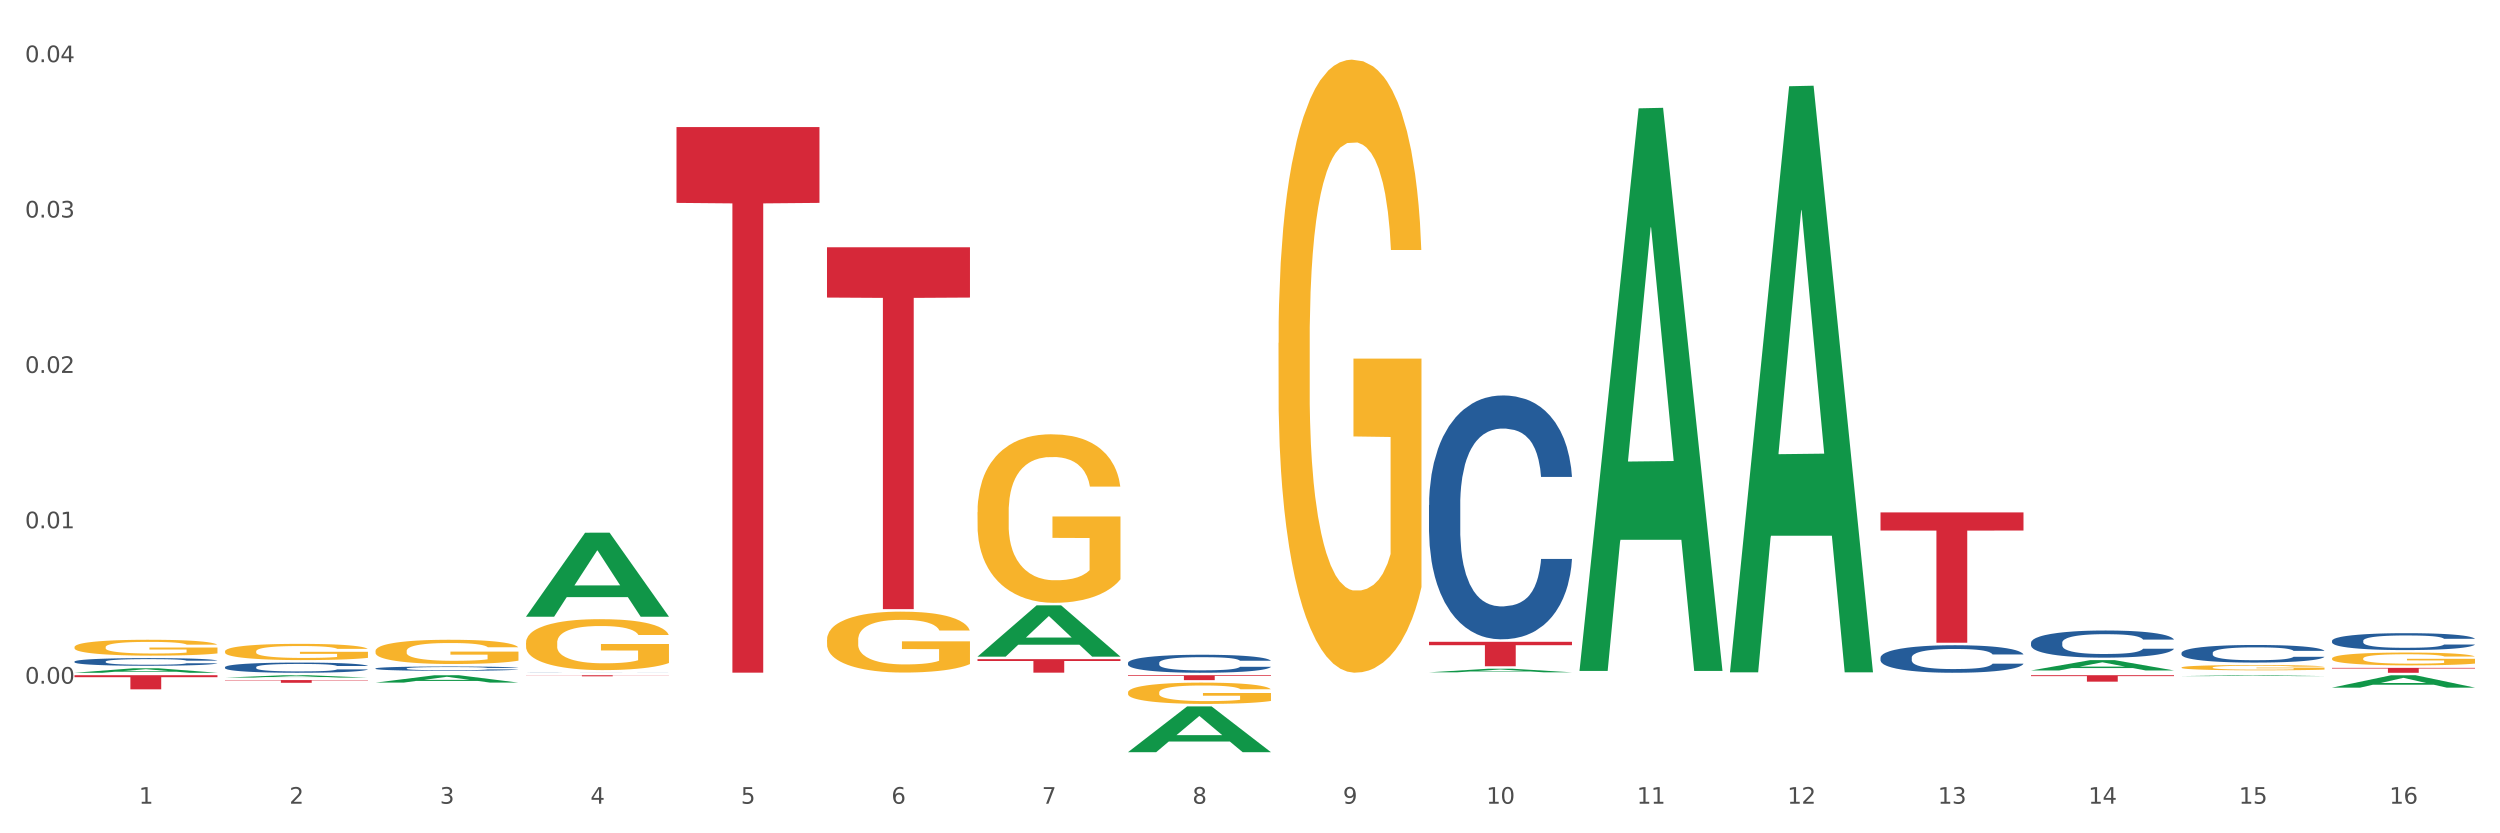 <?xml version="1.0" encoding="utf-8" standalone="no"?>
<!DOCTYPE svg PUBLIC "-//W3C//DTD SVG 1.1//EN"
  "http://www.w3.org/Graphics/SVG/1.1/DTD/svg11.dtd">
<svg xmlns:xlink="http://www.w3.org/1999/xlink" width="1080pt" height="360pt" viewBox="0 0 1080 360" xmlns="http://www.w3.org/2000/svg" version="1.1">
 <rect x="0" y="0" width="1080" height="360" fill="#333333" stroke="none"/>
 <defs>
  <style type="text/css">*{stroke-linejoin: round; stroke-linecap: butt}</style>
 </defs>
 <g id="figure_1">
  <g id="patch_1">
   <path d="M 0 360 
L 1080 360 
L 1080 0 
L 0 0 
z
" style="fill: #ffffff; stroke: #ffffff; stroke-linejoin: miter"/>
  </g>
  <g id="axes_1">
   <g id="matplotlib.axis_1">
    <g id="xtick_1">
     <g id="text_1">
      <!-- 1 -->
      <g style="fill: #4d4d4d" transform="translate(60.004 347.204) scale(0.096 -0.096)">
       <defs>
        <path id="DejaVuSans-31" d="M 794 531 
L 1825 531 
L 1825 4091 
L 703 3866 
L 703 4441 
L 1819 4666 
L 2450 4666 
L 2450 531 
L 3481 531 
L 3481 0 
L 794 0 
L 794 531 
z
" transform="scale(0.016)"/>
       </defs>
       <use xlink:href="#DejaVuSans-31"/>
      </g>
     </g>
    </g>
    <g id="xtick_2">
     <g id="text_2">
      <!-- 2 -->
      <g style="fill: #4d4d4d" transform="translate(125.021 347.204) scale(0.096 -0.096)">
       <defs>
        <path id="DejaVuSans-32" d="M 1228 531 
L 3431 531 
L 3431 0 
L 469 0 
L 469 531 
Q 828 903 1448 1529 
Q 2069 2156 2228 2338 
Q 2531 2678 2651 2914 
Q 2772 3150 2772 3378 
Q 2772 3750 2511 3984 
Q 2250 4219 1831 4219 
Q 1534 4219 1204 4116 
Q 875 4013 500 3803 
L 500 4441 
Q 881 4594 1212 4672 
Q 1544 4750 1819 4750 
Q 2544 4750 2975 4387 
Q 3406 4025 3406 3419 
Q 3406 3131 3298 2873 
Q 3191 2616 2906 2266 
Q 2828 2175 2409 1742 
Q 1991 1309 1228 531 
z
" transform="scale(0.016)"/>
       </defs>
       <use xlink:href="#DejaVuSans-32"/>
      </g>
     </g>
    </g>
    <g id="xtick_3">
     <g id="text_3">
      <!-- 3 -->
      <g style="fill: #4d4d4d" transform="translate(190.039 347.204) scale(0.096 -0.096)">
       <defs>
        <path id="DejaVuSans-33" d="M 2597 2516 
Q 3050 2419 3304 2112 
Q 3559 1806 3559 1356 
Q 3559 666 3084 287 
Q 2609 -91 1734 -91 
Q 1441 -91 1130 -33 
Q 819 25 488 141 
L 488 750 
Q 750 597 1062 519 
Q 1375 441 1716 441 
Q 2309 441 2620 675 
Q 2931 909 2931 1356 
Q 2931 1769 2642 2001 
Q 2353 2234 1838 2234 
L 1294 2234 
L 1294 2753 
L 1863 2753 
Q 2328 2753 2575 2939 
Q 2822 3125 2822 3475 
Q 2822 3834 2567 4026 
Q 2313 4219 1838 4219 
Q 1578 4219 1281 4162 
Q 984 4106 628 3988 
L 628 4550 
Q 988 4650 1302 4700 
Q 1616 4750 1894 4750 
Q 2613 4750 3031 4423 
Q 3450 4097 3450 3541 
Q 3450 3153 3228 2886 
Q 3006 2619 2597 2516 
z
" transform="scale(0.016)"/>
       </defs>
       <use xlink:href="#DejaVuSans-33"/>
      </g>
     </g>
    </g>
    <g id="xtick_4">
     <g id="text_4">
      <!-- 4 -->
      <g style="fill: #4d4d4d" transform="translate(255.056 347.204) scale(0.096 -0.096)">
       <defs>
        <path id="DejaVuSans-34" d="M 2419 4116 
L 825 1625 
L 2419 1625 
L 2419 4116 
z
M 2253 4666 
L 3047 4666 
L 3047 1625 
L 3713 1625 
L 3713 1100 
L 3047 1100 
L 3047 0 
L 2419 0 
L 2419 1100 
L 313 1100 
L 313 1709 
L 2253 4666 
z
" transform="scale(0.016)"/>
       </defs>
       <use xlink:href="#DejaVuSans-34"/>
      </g>
     </g>
    </g>
    <g id="xtick_5">
     <g id="text_5">
      <!-- 5 -->
      <g style="fill: #4d4d4d" transform="translate(320.073 347.204) scale(0.096 -0.096)">
       <defs>
        <path id="DejaVuSans-35" d="M 691 4666 
L 3169 4666 
L 3169 4134 
L 1269 4134 
L 1269 2991 
Q 1406 3038 1543 3061 
Q 1681 3084 1819 3084 
Q 2600 3084 3056 2656 
Q 3513 2228 3513 1497 
Q 3513 744 3044 326 
Q 2575 -91 1722 -91 
Q 1428 -91 1123 -41 
Q 819 9 494 109 
L 494 744 
Q 775 591 1075 516 
Q 1375 441 1709 441 
Q 2250 441 2565 725 
Q 2881 1009 2881 1497 
Q 2881 1984 2565 2268 
Q 2250 2553 1709 2553 
Q 1456 2553 1204 2497 
Q 953 2441 691 2322 
L 691 4666 
z
" transform="scale(0.016)"/>
       </defs>
       <use xlink:href="#DejaVuSans-35"/>
      </g>
     </g>
    </g>
    <g id="xtick_6">
     <g id="text_6">
      <!-- 6 -->
      <g style="fill: #4d4d4d" transform="translate(385.09 347.204) scale(0.096 -0.096)">
       <defs>
        <path id="DejaVuSans-36" d="M 2113 2584 
Q 1688 2584 1439 2293 
Q 1191 2003 1191 1497 
Q 1191 994 1439 701 
Q 1688 409 2113 409 
Q 2538 409 2786 701 
Q 3034 994 3034 1497 
Q 3034 2003 2786 2293 
Q 2538 2584 2113 2584 
z
M 3366 4563 
L 3366 3988 
Q 3128 4100 2886 4159 
Q 2644 4219 2406 4219 
Q 1781 4219 1451 3797 
Q 1122 3375 1075 2522 
Q 1259 2794 1537 2939 
Q 1816 3084 2150 3084 
Q 2853 3084 3261 2657 
Q 3669 2231 3669 1497 
Q 3669 778 3244 343 
Q 2819 -91 2113 -91 
Q 1303 -91 875 529 
Q 447 1150 447 2328 
Q 447 3434 972 4092 
Q 1497 4750 2381 4750 
Q 2619 4750 2861 4703 
Q 3103 4656 3366 4563 
z
" transform="scale(0.016)"/>
       </defs>
       <use xlink:href="#DejaVuSans-36"/>
      </g>
     </g>
    </g>
    <g id="xtick_7">
     <g id="text_7">
      <!-- 7 -->
      <g style="fill: #4d4d4d" transform="translate(450.108 347.204) scale(0.096 -0.096)">
       <defs>
        <path id="DejaVuSans-37" d="M 525 4666 
L 3525 4666 
L 3525 4397 
L 1831 0 
L 1172 0 
L 2766 4134 
L 525 4134 
L 525 4666 
z
" transform="scale(0.016)"/>
       </defs>
       <use xlink:href="#DejaVuSans-37"/>
      </g>
     </g>
    </g>
    <g id="xtick_8">
     <g id="text_8">
      <!-- 8 -->
      <g style="fill: #4d4d4d" transform="translate(515.125 347.204) scale(0.096 -0.096)">
       <defs>
        <path id="DejaVuSans-38" d="M 2034 2216 
Q 1584 2216 1326 1975 
Q 1069 1734 1069 1313 
Q 1069 891 1326 650 
Q 1584 409 2034 409 
Q 2484 409 2743 651 
Q 3003 894 3003 1313 
Q 3003 1734 2745 1975 
Q 2488 2216 2034 2216 
z
M 1403 2484 
Q 997 2584 770 2862 
Q 544 3141 544 3541 
Q 544 4100 942 4425 
Q 1341 4750 2034 4750 
Q 2731 4750 3128 4425 
Q 3525 4100 3525 3541 
Q 3525 3141 3298 2862 
Q 3072 2584 2669 2484 
Q 3125 2378 3379 2068 
Q 3634 1759 3634 1313 
Q 3634 634 3220 271 
Q 2806 -91 2034 -91 
Q 1263 -91 848 271 
Q 434 634 434 1313 
Q 434 1759 690 2068 
Q 947 2378 1403 2484 
z
M 1172 3481 
Q 1172 3119 1398 2916 
Q 1625 2713 2034 2713 
Q 2441 2713 2670 2916 
Q 2900 3119 2900 3481 
Q 2900 3844 2670 4047 
Q 2441 4250 2034 4250 
Q 1625 4250 1398 4047 
Q 1172 3844 1172 3481 
z
" transform="scale(0.016)"/>
       </defs>
       <use xlink:href="#DejaVuSans-38"/>
      </g>
     </g>
    </g>
    <g id="xtick_9">
     <g id="text_9">
      <!-- 9 -->
      <g style="fill: #4d4d4d" transform="translate(580.142 347.204) scale(0.096 -0.096)">
       <defs>
        <path id="DejaVuSans-39" d="M 703 97 
L 703 672 
Q 941 559 1184 500 
Q 1428 441 1663 441 
Q 2288 441 2617 861 
Q 2947 1281 2994 2138 
Q 2813 1869 2534 1725 
Q 2256 1581 1919 1581 
Q 1219 1581 811 2004 
Q 403 2428 403 3163 
Q 403 3881 828 4315 
Q 1253 4750 1959 4750 
Q 2769 4750 3195 4129 
Q 3622 3509 3622 2328 
Q 3622 1225 3098 567 
Q 2575 -91 1691 -91 
Q 1453 -91 1209 -44 
Q 966 3 703 97 
z
M 1959 2075 
Q 2384 2075 2632 2365 
Q 2881 2656 2881 3163 
Q 2881 3666 2632 3958 
Q 2384 4250 1959 4250 
Q 1534 4250 1286 3958 
Q 1038 3666 1038 3163 
Q 1038 2656 1286 2365 
Q 1534 2075 1959 2075 
z
" transform="scale(0.016)"/>
       </defs>
       <use xlink:href="#DejaVuSans-39"/>
      </g>
     </g>
    </g>
    <g id="xtick_10">
     <g id="text_10">
      <!-- 10 -->
      <g style="fill: #4d4d4d" transform="translate(642.105 347.204) scale(0.096 -0.096)">
       <defs>
        <path id="DejaVuSans-30" d="M 2034 4250 
Q 1547 4250 1301 3770 
Q 1056 3291 1056 2328 
Q 1056 1369 1301 889 
Q 1547 409 2034 409 
Q 2525 409 2770 889 
Q 3016 1369 3016 2328 
Q 3016 3291 2770 3770 
Q 2525 4250 2034 4250 
z
M 2034 4750 
Q 2819 4750 3233 4129 
Q 3647 3509 3647 2328 
Q 3647 1150 3233 529 
Q 2819 -91 2034 -91 
Q 1250 -91 836 529 
Q 422 1150 422 2328 
Q 422 3509 836 4129 
Q 1250 4750 2034 4750 
z
" transform="scale(0.016)"/>
       </defs>
       <use xlink:href="#DejaVuSans-31"/>
       <use xlink:href="#DejaVuSans-30" transform="translate(63.623 0)"/>
      </g>
     </g>
    </g>
    <g id="xtick_11">
     <g id="text_11">
      <!-- 11 -->
      <g style="fill: #4d4d4d" transform="translate(707.123 347.204) scale(0.096 -0.096)">
       <use xlink:href="#DejaVuSans-31"/>
       <use xlink:href="#DejaVuSans-31" transform="translate(63.623 0)"/>
      </g>
     </g>
    </g>
    <g id="xtick_12">
     <g id="text_12">
      <!-- 12 -->
      <g style="fill: #4d4d4d" transform="translate(772.14 347.204) scale(0.096 -0.096)">
       <use xlink:href="#DejaVuSans-31"/>
       <use xlink:href="#DejaVuSans-32" transform="translate(63.623 0)"/>
      </g>
     </g>
    </g>
    <g id="xtick_13">
     <g id="text_13">
      <!-- 13 -->
      <g style="fill: #4d4d4d" transform="translate(837.157 347.204) scale(0.096 -0.096)">
       <use xlink:href="#DejaVuSans-31"/>
       <use xlink:href="#DejaVuSans-33" transform="translate(63.623 0)"/>
      </g>
     </g>
    </g>
    <g id="xtick_14">
     <g id="text_14">
      <!-- 14 -->
      <g style="fill: #4d4d4d" transform="translate(902.174 347.204) scale(0.096 -0.096)">
       <use xlink:href="#DejaVuSans-31"/>
       <use xlink:href="#DejaVuSans-34" transform="translate(63.623 0)"/>
      </g>
     </g>
    </g>
    <g id="xtick_15">
     <g id="text_15">
      <!-- 15 -->
      <g style="fill: #4d4d4d" transform="translate(967.192 347.204) scale(0.096 -0.096)">
       <use xlink:href="#DejaVuSans-31"/>
       <use xlink:href="#DejaVuSans-35" transform="translate(63.623 0)"/>
      </g>
     </g>
    </g>
    <g id="xtick_16">
     <g id="text_16">
      <!-- 16 -->
      <g style="fill: #4d4d4d" transform="translate(1032.209 347.204) scale(0.096 -0.096)">
       <use xlink:href="#DejaVuSans-31"/>
       <use xlink:href="#DejaVuSans-36" transform="translate(63.623 0)"/>
      </g>
     </g>
    </g>
    <g id="xtick_17"/>
    <g id="xtick_18"/>
    <g id="xtick_19"/>
    <g id="xtick_20"/>
    <g id="xtick_21"/>
    <g id="xtick_22"/>
    <g id="xtick_23"/>
    <g id="xtick_24"/>
    <g id="xtick_25"/>
    <g id="xtick_26"/>
    <g id="xtick_27"/>
    <g id="xtick_28"/>
    <g id="xtick_29"/>
    <g id="xtick_30"/>
    <g id="xtick_31"/>
   </g>
   <g id="matplotlib.axis_2">
    <g id="ytick_1">
     <g id="text_17">
      <!-- 0.00 -->
      <g style="fill: #4d4d4d" transform="translate(10.8 295.348) scale(0.096 -0.096)">
       <defs>
        <path id="DejaVuSans-2e" d="M 684 794 
L 1344 794 
L 1344 0 
L 684 0 
L 684 794 
z
" transform="scale(0.016)"/>
       </defs>
       <use xlink:href="#DejaVuSans-30"/>
       <use xlink:href="#DejaVuSans-2e" transform="translate(63.623 0)"/>
       <use xlink:href="#DejaVuSans-30" transform="translate(95.41 0)"/>
       <use xlink:href="#DejaVuSans-30" transform="translate(159.033 0)"/>
      </g>
     </g>
    </g>
    <g id="ytick_2">
     <g id="text_18">
      <!-- 0.01 -->
      <g style="fill: #4d4d4d" transform="translate(10.8 228.224) scale(0.096 -0.096)">
       <use xlink:href="#DejaVuSans-30"/>
       <use xlink:href="#DejaVuSans-2e" transform="translate(63.623 0)"/>
       <use xlink:href="#DejaVuSans-30" transform="translate(95.41 0)"/>
       <use xlink:href="#DejaVuSans-31" transform="translate(159.033 0)"/>
      </g>
     </g>
    </g>
    <g id="ytick_3">
     <g id="text_19">
      <!-- 0.02 -->
      <g style="fill: #4d4d4d" transform="translate(10.8 161.101) scale(0.096 -0.096)">
       <use xlink:href="#DejaVuSans-30"/>
       <use xlink:href="#DejaVuSans-2e" transform="translate(63.623 0)"/>
       <use xlink:href="#DejaVuSans-30" transform="translate(95.41 0)"/>
       <use xlink:href="#DejaVuSans-32" transform="translate(159.033 0)"/>
      </g>
     </g>
    </g>
    <g id="ytick_4">
     <g id="text_20">
      <!-- 0.03 -->
      <g style="fill: #4d4d4d" transform="translate(10.8 93.978) scale(0.096 -0.096)">
       <use xlink:href="#DejaVuSans-30"/>
       <use xlink:href="#DejaVuSans-2e" transform="translate(63.623 0)"/>
       <use xlink:href="#DejaVuSans-30" transform="translate(95.41 0)"/>
       <use xlink:href="#DejaVuSans-33" transform="translate(159.033 0)"/>
      </g>
     </g>
    </g>
    <g id="ytick_5">
     <g id="text_21">
      <!-- 0.04 -->
      <g style="fill: #4d4d4d" transform="translate(10.8 26.855) scale(0.096 -0.096)">
       <use xlink:href="#DejaVuSans-30"/>
       <use xlink:href="#DejaVuSans-2e" transform="translate(63.623 0)"/>
       <use xlink:href="#DejaVuSans-30" transform="translate(95.41 0)"/>
       <use xlink:href="#DejaVuSans-34" transform="translate(159.033 0)"/>
      </g>
     </g>
    </g>
    <g id="ytick_6"/>
    <g id="ytick_7"/>
    <g id="ytick_8"/>
    <g id="ytick_9"/>
    <g id="ytick_10"/>
   </g>
   <g id="PolyCollection_1">
    <path d="M 32.175 290.633 
L 32.239 290.631 
L 57.709 288.682 
L 68.28 288.68 
L 93.941 290.637 
L 81.715 290.637 
L 76.176 290.181 
L 49.877 290.181 
L 49.686 290.188 
L 44.337 290.637 
L 32.175 290.637 
L 32.175 290.633 
L 53.188 289.909 
L 72.864 289.907 
L 63.122 289.097 
L 62.995 289.093 
L 62.867 289.099 
L 53.125 289.907 
L 53.188 289.909 
L 32.175 290.633 
z
" clip-path="url(#p7f2550e2ba)" style="fill: #109648"/>
    <path d="M 97.192 292.73 
L 97.256 292.729 
L 122.727 291.701 
L 133.297 291.7 
L 158.959 292.732 
L 146.733 292.732 
L 141.193 292.491 
L 114.894 292.491 
L 114.703 292.495 
L 109.354 292.732 
L 97.192 292.732 
L 97.192 292.73 
L 118.206 292.348 
L 137.882 292.347 
L 128.139 291.92 
L 128.012 291.918 
L 127.884 291.921 
L 118.142 292.347 
L 118.206 292.348 
L 97.192 292.73 
z
" clip-path="url(#p7f2550e2ba)" style="fill: #109648"/>
    <path d="M 227.227 266.347 
L 227.29 266.313 
L 252.761 230.132 
L 263.331 230.098 
L 288.993 266.415 
L 276.767 266.415 
L 271.227 257.958 
L 244.929 257.958 
L 244.738 258.095 
L 239.389 266.415 
L 227.227 266.415 
L 227.227 266.347 
L 248.24 252.911 
L 267.916 252.877 
L 258.174 237.839 
L 258.046 237.77 
L 257.919 237.873 
L 248.176 252.877 
L 248.24 252.911 
L 227.227 266.347 
z
" clip-path="url(#p7f2550e2ba)" style="fill: #109648"/>
    <path d="M 162.209 294.887 
L 162.273 294.884 
L 187.744 291.703 
L 198.314 291.7 
L 223.976 294.893 
L 211.75 294.893 
L 206.21 294.15 
L 179.912 294.15 
L 179.721 294.162 
L 174.372 294.893 
L 162.209 294.893 
L 162.209 294.887 
L 183.223 293.706 
L 202.899 293.703 
L 193.156 292.381 
L 193.029 292.375 
L 192.902 292.384 
L 183.159 293.703 
L 183.223 293.706 
L 162.209 294.887 
z
" clip-path="url(#p7f2550e2ba)" style="fill: #109648"/>
    <path d="M 422.278 283.643 
L 422.342 283.622 
L 447.813 261.511 
L 458.383 261.49 
L 484.045 283.685 
L 471.819 283.685 
L 466.279 278.517 
L 439.981 278.517 
L 439.79 278.6 
L 434.441 283.685 
L 422.278 283.685 
L 422.278 283.643 
L 443.292 275.432 
L 462.968 275.411 
L 453.225 266.221 
L 453.098 266.179 
L 452.971 266.242 
L 443.228 275.411 
L 443.292 275.432 
L 422.278 283.643 
z
" clip-path="url(#p7f2550e2ba)" style="fill: #109648"/>
    <path d="M 487.296 324.912 
L 487.359 324.894 
L 512.83 305.179 
L 523.4 305.161 
L 549.062 324.95 
L 536.836 324.95 
L 531.296 320.341 
L 504.998 320.341 
L 504.807 320.416 
L 499.458 324.95 
L 487.296 324.95 
L 487.296 324.912 
L 508.309 317.591 
L 527.985 317.573 
L 518.243 309.379 
L 518.115 309.341 
L 517.988 309.397 
L 508.245 317.573 
L 508.309 317.591 
L 487.296 324.912 
z
" clip-path="url(#p7f2550e2ba)" style="fill: #109648"/>
    <path d="M 682.347 289.391 
L 682.411 289.162 
L 707.882 46.798 
L 718.452 46.57 
L 744.114 289.847 
L 731.888 289.847 
L 726.348 233.197 
L 700.05 233.197 
L 699.859 234.111 
L 694.51 289.847 
L 682.347 289.847 
L 682.347 289.391 
L 703.361 199.389 
L 723.037 199.161 
L 713.294 98.423 
L 713.167 97.966 
L 713.04 98.652 
L 703.297 199.161 
L 703.361 199.389 
L 682.347 289.391 
z
" clip-path="url(#p7f2550e2ba)" style="fill: #109648"/>
    <path d="M 617.33 290.441 
L 617.394 290.44 
L 642.865 288.896 
L 653.435 288.895 
L 679.097 290.444 
L 666.871 290.444 
L 661.331 290.083 
L 635.032 290.083 
L 634.841 290.089 
L 629.492 290.444 
L 617.33 290.444 
L 617.33 290.441 
L 638.343 289.868 
L 658.02 289.866 
L 648.277 289.225 
L 648.15 289.222 
L 648.022 289.226 
L 638.28 289.866 
L 638.343 289.868 
L 617.33 290.441 
z
" clip-path="url(#p7f2550e2ba)" style="fill: #109648"/>
    <path d="M 877.399 291.7 
L 939.166 291.7 
L 939.166 292.088 
L 914.869 292.091 
L 914.869 294.493 
L 901.549 294.493 
L 901.549 292.091 
L 877.399 292.088 
L 877.399 291.703 
L 877.399 291.7 
z
" clip-path="url(#p7f2550e2ba)" style="fill: #d62839"/>
    <path d="M 812.382 221.35 
L 874.148 221.35 
L 874.148 229.177 
L 849.852 229.23 
L 849.852 277.674 
L 836.532 277.674 
L 836.532 229.23 
L 812.382 229.177 
L 812.382 221.403 
L 812.382 221.35 
z
" clip-path="url(#p7f2550e2ba)" style="fill: #d62839"/>
    <path d="M 617.33 277.254 
L 679.097 277.254 
L 679.097 278.724 
L 654.8 278.734 
L 654.8 287.831 
L 641.481 287.831 
L 641.481 278.734 
L 617.33 278.724 
L 617.33 277.264 
L 617.33 277.254 
z
" clip-path="url(#p7f2550e2ba)" style="fill: #d62839"/>
    <path d="M 487.296 291.7 
L 549.062 291.7 
L 549.062 291.996 
L 524.765 291.998 
L 524.765 293.83 
L 511.446 293.83 
L 511.446 291.998 
L 487.296 291.996 
L 487.296 291.702 
L 487.296 291.7 
z
" clip-path="url(#p7f2550e2ba)" style="fill: #d62839"/>
    <path d="M 97.192 293.795 
L 158.959 293.795 
L 158.959 293.959 
L 134.662 293.961 
L 134.662 294.976 
L 121.343 294.976 
L 121.343 293.961 
L 97.192 293.959 
L 97.192 293.796 
L 97.192 293.795 
z
" clip-path="url(#p7f2550e2ba)" style="fill: #d62839"/>
    <path d="M 227.227 291.7 
L 288.993 291.7 
L 288.993 291.766 
L 264.696 291.766 
L 264.696 292.17 
L 251.377 292.17 
L 251.377 291.766 
L 227.227 291.766 
L 227.227 291.701 
L 227.227 291.7 
z
" clip-path="url(#p7f2550e2ba)" style="fill: #d62839"/>
    <path d="M 32.175 291.7 
L 93.941 291.7 
L 93.941 292.546 
L 69.645 292.551 
L 69.645 297.783 
L 56.325 297.783 
L 56.325 292.551 
L 32.175 292.546 
L 32.175 291.706 
L 32.175 291.7 
z
" clip-path="url(#p7f2550e2ba)" style="fill: #d62839"/>
    <path d="M 1007.434 288.505 
L 1069.2 288.505 
L 1069.2 288.802 
L 1044.903 288.804 
L 1044.903 290.637 
L 1031.584 290.637 
L 1031.584 288.804 
L 1007.434 288.802 
L 1007.434 288.507 
L 1007.434 288.505 
z
" clip-path="url(#p7f2550e2ba)" style="fill: #d62839"/>
    <path d="M 422.278 284.749 
L 484.045 284.749 
L 484.045 285.559 
L 459.748 285.565 
L 459.748 290.583 
L 446.429 290.583 
L 446.429 285.565 
L 422.278 285.559 
L 422.278 284.754 
L 422.278 284.749 
z
" clip-path="url(#p7f2550e2ba)" style="fill: #d62839"/>
    <path d="M 292.244 54.887 
L 354.01 54.887 
L 354.01 87.643 
L 329.714 87.864 
L 329.714 290.598 
L 316.394 290.598 
L 316.394 87.864 
L 292.244 87.643 
L 292.244 55.108 
L 292.244 54.887 
z
" clip-path="url(#p7f2550e2ba)" style="fill: #d62839"/>
    <path d="M 357.261 106.819 
L 419.028 106.819 
L 419.028 128.545 
L 394.731 128.692 
L 394.731 263.159 
L 381.412 263.159 
L 381.412 128.692 
L 357.261 128.545 
L 357.261 106.966 
L 357.261 106.819 
z
" clip-path="url(#p7f2550e2ba)" style="fill: #d62839"/>
    <path d="M 1007.434 276.811 
L 1007.507 276.805 
L 1007.507 276.618 
L 1007.726 276.364 
L 1008.529 275.897 
L 1009.551 275.543 
L 1011.303 275.129 
L 1012.252 274.956 
L 1013.493 274.762 
L 1016.049 274.449 
L 1018.969 274.182 
L 1021.013 274.035 
L 1022.547 273.941 
L 1025.978 273.775 
L 1027.949 273.701 
L 1029.994 273.641 
L 1031.746 273.601 
L 1034.666 273.554 
L 1037.003 273.534 
L 1039.704 273.528 
L 1041.967 273.534 
L 1044.961 273.561 
L 1049.341 273.641 
L 1051.021 273.688 
L 1053.284 273.768 
L 1055.62 273.875 
L 1057.518 273.981 
L 1059.709 274.135 
L 1061.972 274.335 
L 1064.162 274.589 
L 1065.696 274.822 
L 1066.937 275.069 
L 1068.032 275.37 
L 1068.835 275.697 
L 1069.2 275.97 
L 1055.839 275.97 
L 1055.474 275.723 
L 1054.744 275.456 
L 1054.014 275.276 
L 1053.211 275.129 
L 1051.97 274.963 
L 1050.875 274.856 
L 1049.049 274.729 
L 1047.37 274.649 
L 1045.983 274.602 
L 1044.304 274.562 
L 1040.726 274.522 
L 1038.171 274.522 
L 1036.565 274.535 
L 1034.593 274.569 
L 1032.914 274.615 
L 1030.943 274.696 
L 1029.41 274.782 
L 1027.876 274.896 
L 1027 274.976 
L 1025.686 275.123 
L 1024.81 275.243 
L 1023.642 275.45 
L 1022.985 275.597 
L 1021.817 275.977 
L 1021.306 276.257 
L 1021.086 276.451 
L 1020.94 276.664 
L 1020.94 277.706 
L 1021.379 278.173 
L 1021.744 278.373 
L 1022.328 278.6 
L 1023.423 278.893 
L 1025.029 279.18 
L 1026.708 279.387 
L 1028.095 279.514 
L 1029.41 279.608 
L 1030.724 279.681 
L 1032.33 279.748 
L 1033.644 279.788 
L 1035.615 279.828 
L 1037.952 279.848 
L 1039.777 279.848 
L 1043.501 279.814 
L 1045.18 279.781 
L 1046.786 279.734 
L 1048.538 279.661 
L 1049.925 279.581 
L 1050.728 279.521 
L 1052.043 279.394 
L 1053.065 279.261 
L 1053.941 279.107 
L 1054.525 278.974 
L 1055.182 278.773 
L 1055.693 278.546 
L 1055.839 278.426 
L 1069.2 278.426 
L 1068.908 278.667 
L 1068.397 278.9 
L 1067.375 279.214 
L 1066.572 279.394 
L 1065.33 279.614 
L 1064.016 279.801 
L 1062.191 280.008 
L 1060.512 280.162 
L 1058.76 280.295 
L 1056.861 280.415 
L 1053.43 280.582 
L 1052.189 280.629 
L 1049.56 280.709 
L 1047.516 280.755 
L 1044.523 280.802 
L 1041.456 280.829 
L 1038.244 280.836 
L 1035.396 280.822 
L 1032.257 280.782 
L 1030.286 280.742 
L 1028.095 280.682 
L 1025.54 280.589 
L 1023.131 280.475 
L 1020.867 280.342 
L 1018.75 280.188 
L 1016.779 280.015 
L 1014.224 279.728 
L 1012.325 279.447 
L 1010.938 279.187 
L 1009.989 278.967 
L 1009.04 278.687 
L 1008.529 278.493 
L 1007.726 278.026 
L 1007.434 277.592 
L 1007.434 276.811 
z
" clip-path="url(#p7f2550e2ba)" style="fill: #255c99"/>
    <path d="M 942.416 288.354 
L 942.489 288.351 
L 942.489 288.276 
L 942.635 288.212 
L 943.364 288.055 
L 944.458 287.926 
L 945.26 287.857 
L 946.063 287.8 
L 947.011 287.744 
L 948.177 287.686 
L 950.292 287.6 
L 951.605 287.556 
L 953.209 287.51 
L 956.126 287.443 
L 958.241 287.406 
L 960.429 287.374 
L 964.002 287.337 
L 966.335 287.32 
L 968.815 287.308 
L 971.805 287.299 
L 974.065 287.297 
L 979.024 287.303 
L 983.254 287.322 
L 985.296 287.337 
L 987.921 287.362 
L 989.306 287.379 
L 991.567 287.412 
L 993.901 287.456 
L 995.505 287.493 
L 997.911 287.564 
L 999.734 287.635 
L 1001.412 287.723 
L 1002.287 287.784 
L 1002.943 287.84 
L 1003.526 287.905 
L 1004.11 288.007 
L 990.984 288.007 
L 990.473 287.934 
L 989.671 287.865 
L 988.504 287.798 
L 987.483 287.756 
L 985.733 287.704 
L 984.129 287.671 
L 982.451 287.646 
L 980.41 287.625 
L 978.805 287.615 
L 976.545 287.606 
L 972.096 287.608 
L 969.106 287.625 
L 967.065 287.646 
L 965.752 287.665 
L 964.585 287.686 
L 963.273 287.715 
L 961.741 287.759 
L 960.647 287.798 
L 959.553 287.848 
L 958.678 287.898 
L 957.876 287.957 
L 957.22 288.02 
L 956.709 288.084 
L 956.272 288.164 
L 955.907 288.295 
L 955.907 288.581 
L 956.053 288.646 
L 956.418 288.731 
L 956.855 288.796 
L 957.585 288.873 
L 958.241 288.926 
L 959.481 289.001 
L 960.866 289.063 
L 961.96 289.103 
L 963.054 289.136 
L 964.95 289.182 
L 967.065 289.22 
L 968.888 289.243 
L 971.367 289.264 
L 973.044 289.272 
L 974.503 289.276 
L 978.076 289.276 
L 980.628 289.27 
L 983.472 289.255 
L 985.66 289.237 
L 987.483 289.214 
L 989.525 289.176 
L 990.838 289.141 
L 990.838 288.704 
L 974.795 288.702 
L 974.795 288.412 
L 1004.183 288.412 
L 1004.183 289.264 
L 1002.943 289.308 
L 1001.558 289.347 
L 1000.099 289.383 
L 997.911 289.427 
L 995.286 289.468 
L 992.953 289.498 
L 990.473 289.523 
L 987.556 289.546 
L 983.764 289.566 
L 981.431 289.575 
L 978.514 289.581 
L 975.086 289.583 
L 972.096 289.579 
L 969.179 289.569 
L 966.117 289.55 
L 963.127 289.523 
L 960.866 289.495 
L 958.605 289.462 
L 956.199 289.418 
L 954.303 289.376 
L 952.844 289.339 
L 951.24 289.291 
L 949.49 289.228 
L 948.177 289.172 
L 947.011 289.113 
L 945.771 289.038 
L 944.896 288.974 
L 944.021 288.892 
L 943.51 288.832 
L 942.927 288.738 
L 942.489 288.606 
L 942.416 288.354 
z
" clip-path="url(#p7f2550e2ba)" style="fill: #f7b32b"/>
    <path d="M 1007.434 284.46 
L 1007.507 284.455 
L 1007.507 284.273 
L 1007.652 284.116 
L 1008.382 283.737 
L 1009.475 283.423 
L 1010.278 283.256 
L 1011.08 283.119 
L 1012.028 282.982 
L 1013.195 282.841 
L 1015.309 282.633 
L 1016.622 282.527 
L 1018.226 282.416 
L 1021.143 282.254 
L 1023.258 282.163 
L 1025.446 282.087 
L 1029.019 281.996 
L 1031.353 281.955 
L 1033.832 281.925 
L 1036.822 281.904 
L 1039.083 281.899 
L 1044.041 281.915 
L 1048.271 281.96 
L 1050.313 281.996 
L 1052.938 282.056 
L 1054.324 282.097 
L 1056.584 282.178 
L 1058.918 282.284 
L 1060.522 282.375 
L 1062.929 282.547 
L 1064.752 282.719 
L 1066.429 282.932 
L 1067.304 283.079 
L 1067.96 283.215 
L 1068.544 283.372 
L 1069.127 283.62 
L 1056.001 283.62 
L 1055.49 283.443 
L 1054.688 283.276 
L 1053.521 283.114 
L 1052.5 283.013 
L 1050.75 282.886 
L 1049.146 282.805 
L 1047.469 282.745 
L 1045.427 282.694 
L 1043.823 282.669 
L 1041.562 282.648 
L 1037.114 282.653 
L 1034.124 282.694 
L 1032.082 282.745 
L 1030.769 282.79 
L 1029.602 282.841 
L 1028.29 282.912 
L 1026.758 283.018 
L 1025.665 283.114 
L 1024.571 283.236 
L 1023.696 283.357 
L 1022.893 283.499 
L 1022.237 283.651 
L 1021.727 283.807 
L 1021.289 284 
L 1020.925 284.319 
L 1020.925 285.012 
L 1021.07 285.169 
L 1021.435 285.377 
L 1021.873 285.533 
L 1022.602 285.721 
L 1023.258 285.847 
L 1024.498 286.029 
L 1025.883 286.181 
L 1026.977 286.277 
L 1028.071 286.358 
L 1029.967 286.47 
L 1032.082 286.561 
L 1033.905 286.617 
L 1036.384 286.667 
L 1038.062 286.687 
L 1039.52 286.698 
L 1043.093 286.698 
L 1045.646 286.682 
L 1048.49 286.647 
L 1050.677 286.601 
L 1052.5 286.546 
L 1054.542 286.455 
L 1055.855 286.369 
L 1055.855 285.311 
L 1039.812 285.306 
L 1039.812 284.602 
L 1069.2 284.602 
L 1069.2 286.667 
L 1067.96 286.773 
L 1066.575 286.87 
L 1065.116 286.956 
L 1062.929 287.062 
L 1060.303 287.163 
L 1057.97 287.234 
L 1055.49 287.295 
L 1052.573 287.35 
L 1048.781 287.401 
L 1046.448 287.421 
L 1043.531 287.437 
L 1040.103 287.442 
L 1037.114 287.431 
L 1034.197 287.406 
L 1031.134 287.361 
L 1028.144 287.295 
L 1025.883 287.229 
L 1023.623 287.148 
L 1021.216 287.042 
L 1019.32 286.94 
L 1017.862 286.849 
L 1016.257 286.733 
L 1014.507 286.581 
L 1013.195 286.444 
L 1012.028 286.303 
L 1010.788 286.121 
L 1009.913 285.964 
L 1009.038 285.766 
L 1008.527 285.619 
L 1007.944 285.392 
L 1007.507 285.073 
L 1007.434 284.46 
z
" clip-path="url(#p7f2550e2ba)" style="fill: #f7b32b"/>
    <path d="M 97.192 281.388 
L 97.265 281.382 
L 97.265 281.151 
L 97.411 280.952 
L 98.14 280.472 
L 99.234 280.074 
L 100.036 279.863 
L 100.838 279.689 
L 101.786 279.516 
L 102.953 279.337 
L 105.068 279.074 
L 106.381 278.939 
L 107.985 278.798 
L 110.902 278.593 
L 113.017 278.478 
L 115.204 278.382 
L 118.778 278.266 
L 121.111 278.215 
L 123.591 278.177 
L 126.58 278.151 
L 128.841 278.145 
L 133.8 278.164 
L 138.03 278.222 
L 140.071 278.266 
L 142.697 278.343 
L 144.082 278.395 
L 146.343 278.497 
L 148.676 278.632 
L 150.281 278.747 
L 152.687 278.965 
L 154.51 279.183 
L 156.188 279.452 
L 157.063 279.638 
L 157.719 279.811 
L 158.302 280.01 
L 158.886 280.324 
L 145.759 280.324 
L 145.249 280.1 
L 144.447 279.888 
L 143.28 279.683 
L 142.259 279.555 
L 140.509 279.395 
L 138.905 279.292 
L 137.227 279.215 
L 135.185 279.151 
L 133.581 279.119 
L 131.321 279.093 
L 126.872 279.1 
L 123.882 279.151 
L 121.84 279.215 
L 120.528 279.273 
L 119.361 279.337 
L 118.048 279.427 
L 116.517 279.561 
L 115.423 279.683 
L 114.329 279.837 
L 113.454 279.991 
L 112.652 280.17 
L 111.996 280.363 
L 111.485 280.561 
L 111.048 280.805 
L 110.683 281.209 
L 110.683 282.087 
L 110.829 282.286 
L 111.194 282.548 
L 111.631 282.747 
L 112.36 282.984 
L 113.017 283.145 
L 114.256 283.375 
L 115.642 283.568 
L 116.736 283.689 
L 117.83 283.792 
L 119.726 283.933 
L 121.84 284.048 
L 123.664 284.119 
L 126.143 284.183 
L 127.82 284.209 
L 129.279 284.221 
L 132.852 284.221 
L 135.404 284.202 
L 138.248 284.157 
L 140.436 284.1 
L 142.259 284.029 
L 144.301 283.914 
L 145.614 283.805 
L 145.614 282.465 
L 129.57 282.459 
L 129.57 281.568 
L 158.959 281.568 
L 158.959 284.183 
L 157.719 284.318 
L 156.333 284.439 
L 154.875 284.548 
L 152.687 284.683 
L 150.062 284.811 
L 147.728 284.901 
L 145.249 284.978 
L 142.332 285.048 
L 138.54 285.113 
L 136.206 285.138 
L 133.289 285.157 
L 129.862 285.164 
L 126.872 285.151 
L 123.955 285.119 
L 120.892 285.061 
L 117.903 284.978 
L 115.642 284.895 
L 113.381 284.792 
L 110.975 284.657 
L 109.079 284.529 
L 107.62 284.414 
L 106.016 284.266 
L 104.266 284.074 
L 102.953 283.901 
L 101.786 283.721 
L 100.547 283.491 
L 99.672 283.292 
L 98.797 283.042 
L 98.286 282.856 
L 97.703 282.568 
L 97.265 282.164 
L 97.192 281.388 
z
" clip-path="url(#p7f2550e2ba)" style="fill: #f7b32b"/>
    <path d="M 32.175 279.546 
L 32.248 279.54 
L 32.248 279.314 
L 32.394 279.12 
L 33.123 278.65 
L 34.217 278.262 
L 35.019 278.055 
L 35.821 277.886 
L 36.769 277.717 
L 37.936 277.542 
L 40.051 277.285 
L 41.363 277.154 
L 42.968 277.016 
L 45.885 276.815 
L 47.999 276.703 
L 50.187 276.609 
L 53.76 276.496 
L 56.094 276.446 
L 58.573 276.408 
L 61.563 276.383 
L 63.824 276.377 
L 68.783 276.396 
L 73.012 276.452 
L 75.054 276.496 
L 77.679 276.571 
L 79.065 276.621 
L 81.326 276.722 
L 83.659 276.853 
L 85.263 276.966 
L 87.67 277.179 
L 89.493 277.392 
L 91.17 277.655 
L 92.045 277.836 
L 92.702 278.005 
L 93.285 278.2 
L 93.868 278.506 
L 80.742 278.506 
L 80.232 278.287 
L 79.43 278.081 
L 78.263 277.88 
L 77.242 277.755 
L 75.492 277.598 
L 73.887 277.498 
L 72.21 277.423 
L 70.168 277.36 
L 68.564 277.329 
L 66.303 277.304 
L 61.855 277.31 
L 58.865 277.36 
L 56.823 277.423 
L 55.511 277.479 
L 54.344 277.542 
L 53.031 277.63 
L 51.5 277.761 
L 50.406 277.88 
L 49.312 278.03 
L 48.437 278.181 
L 47.635 278.356 
L 46.979 278.544 
L 46.468 278.738 
L 46.031 278.976 
L 45.666 279.371 
L 45.666 280.229 
L 45.812 280.423 
L 46.176 280.679 
L 46.614 280.874 
L 47.343 281.105 
L 47.999 281.262 
L 49.239 281.487 
L 50.625 281.675 
L 51.719 281.794 
L 52.812 281.894 
L 54.708 282.032 
L 56.823 282.145 
L 58.646 282.214 
L 61.126 282.276 
L 62.803 282.301 
L 64.261 282.314 
L 67.835 282.314 
L 70.387 282.295 
L 73.231 282.251 
L 75.419 282.195 
L 77.242 282.126 
L 79.284 282.013 
L 80.596 281.907 
L 80.596 280.598 
L 64.553 280.592 
L 64.553 279.721 
L 93.941 279.721 
L 93.941 282.276 
L 92.702 282.408 
L 91.316 282.527 
L 89.858 282.633 
L 87.67 282.765 
L 85.045 282.89 
L 82.711 282.978 
L 80.232 283.053 
L 77.315 283.122 
L 73.523 283.184 
L 71.189 283.21 
L 68.272 283.228 
L 64.845 283.235 
L 61.855 283.222 
L 58.938 283.191 
L 55.875 283.134 
L 52.885 283.053 
L 50.625 282.972 
L 48.364 282.871 
L 45.958 282.74 
L 44.062 282.615 
L 42.603 282.502 
L 40.999 282.358 
L 39.249 282.17 
L 37.936 282.001 
L 36.769 281.826 
L 35.529 281.6 
L 34.654 281.406 
L 33.779 281.162 
L 33.269 280.98 
L 32.685 280.698 
L 32.248 280.304 
L 32.175 279.546 
z
" clip-path="url(#p7f2550e2ba)" style="fill: #f7b32b"/>
    <path d="M 747.365 289.965 
L 747.428 289.727 
L 772.899 37.258 
L 783.469 37.02 
L 809.131 290.441 
L 796.905 290.441 
L 791.365 231.428 
L 765.067 231.428 
L 764.876 232.38 
L 759.527 290.441 
L 747.365 290.441 
L 747.365 289.965 
L 768.378 196.211 
L 788.054 195.973 
L 778.312 91.035 
L 778.184 90.559 
L 778.057 91.273 
L 768.314 195.973 
L 768.378 196.211 
L 747.365 289.965 
z
" clip-path="url(#p7f2550e2ba)" style="fill: #109648"/>
    <path d="M 1007.434 297.051 
L 1007.497 297.046 
L 1032.968 291.705 
L 1043.538 291.7 
L 1069.2 297.062 
L 1056.974 297.062 
L 1051.434 295.813 
L 1025.136 295.813 
L 1024.945 295.833 
L 1019.596 297.062 
L 1007.434 297.062 
L 1007.434 297.051 
L 1028.447 295.068 
L 1048.123 295.063 
L 1038.38 292.843 
L 1038.253 292.833 
L 1038.126 292.848 
L 1028.383 295.063 
L 1028.447 295.068 
L 1007.434 297.051 
z
" clip-path="url(#p7f2550e2ba)" style="fill: #109648"/>
    <path d="M 487.296 299.146 
L 487.369 299.138 
L 487.369 298.835 
L 487.514 298.575 
L 488.244 297.945 
L 489.338 297.423 
L 490.14 297.146 
L 490.942 296.919 
L 491.89 296.692 
L 493.057 296.457 
L 495.171 296.112 
L 496.484 295.936 
L 498.088 295.751 
L 501.005 295.482 
L 503.12 295.331 
L 505.308 295.204 
L 508.881 295.053 
L 511.215 294.986 
L 513.694 294.936 
L 516.684 294.902 
L 518.945 294.894 
L 523.903 294.919 
L 528.133 294.994 
L 530.175 295.053 
L 532.8 295.154 
L 534.186 295.221 
L 536.446 295.356 
L 538.78 295.532 
L 540.384 295.684 
L 542.791 295.969 
L 544.614 296.255 
L 546.291 296.608 
L 547.166 296.852 
L 547.822 297.079 
L 548.406 297.339 
L 548.989 297.751 
L 535.863 297.751 
L 535.352 297.457 
L 534.55 297.18 
L 533.383 296.911 
L 532.363 296.743 
L 530.612 296.532 
L 529.008 296.398 
L 527.331 296.297 
L 525.289 296.213 
L 523.685 296.171 
L 521.424 296.137 
L 516.976 296.146 
L 513.986 296.213 
L 511.944 296.297 
L 510.631 296.373 
L 509.464 296.457 
L 508.152 296.574 
L 506.62 296.751 
L 505.527 296.911 
L 504.433 297.112 
L 503.558 297.314 
L 502.756 297.549 
L 502.099 297.802 
L 501.589 298.062 
L 501.151 298.382 
L 500.787 298.911 
L 500.787 300.063 
L 500.932 300.323 
L 501.297 300.668 
L 501.735 300.928 
L 502.464 301.239 
L 503.12 301.449 
L 504.36 301.752 
L 505.745 302.004 
L 506.839 302.164 
L 507.933 302.298 
L 509.829 302.483 
L 511.944 302.634 
L 513.767 302.727 
L 516.246 302.811 
L 517.924 302.845 
L 519.382 302.861 
L 522.955 302.861 
L 525.508 302.836 
L 528.352 302.777 
L 530.539 302.702 
L 532.363 302.609 
L 534.404 302.458 
L 535.717 302.315 
L 535.717 300.558 
L 519.674 300.55 
L 519.674 299.382 
L 549.062 299.382 
L 549.062 302.811 
L 547.822 302.987 
L 546.437 303.147 
L 544.978 303.29 
L 542.791 303.467 
L 540.165 303.635 
L 537.832 303.752 
L 535.352 303.853 
L 532.435 303.946 
L 528.643 304.03 
L 526.31 304.063 
L 523.393 304.089 
L 519.966 304.097 
L 516.976 304.08 
L 514.059 304.038 
L 510.996 303.962 
L 508.006 303.853 
L 505.745 303.744 
L 503.485 303.609 
L 501.078 303.433 
L 499.182 303.265 
L 497.724 303.114 
L 496.119 302.92 
L 494.369 302.668 
L 493.057 302.441 
L 491.89 302.206 
L 490.65 301.903 
L 489.775 301.643 
L 488.9 301.315 
L 488.39 301.071 
L 487.806 300.693 
L 487.369 300.163 
L 487.296 299.146 
z
" clip-path="url(#p7f2550e2ba)" style="fill: #f7b32b"/>
    <path d="M 552.313 148.148 
L 552.386 147.906 
L 552.386 139.198 
L 552.532 131.7 
L 553.261 113.56 
L 554.355 98.564 
L 555.157 90.582 
L 555.959 84.051 
L 556.907 77.521 
L 558.074 70.748 
L 560.189 60.831 
L 561.501 55.752 
L 563.106 50.431 
L 566.023 42.691 
L 568.137 38.337 
L 570.325 34.709 
L 573.898 30.355 
L 576.232 28.42 
L 578.711 26.969 
L 581.701 26.001 
L 583.962 25.759 
L 588.921 26.485 
L 593.15 28.662 
L 595.192 30.355 
L 597.817 33.258 
L 599.203 35.193 
L 601.464 39.063 
L 603.797 44.142 
L 605.401 48.496 
L 607.808 56.719 
L 609.631 64.943 
L 611.308 75.102 
L 612.183 82.116 
L 612.84 88.647 
L 613.423 96.145 
L 614.006 107.997 
L 600.88 107.997 
L 600.37 99.531 
L 599.567 91.549 
L 598.401 83.809 
L 597.38 78.972 
L 595.63 72.925 
L 594.025 69.055 
L 592.348 66.152 
L 590.306 63.734 
L 588.702 62.524 
L 586.441 61.557 
L 581.993 61.799 
L 579.003 63.734 
L 576.961 66.152 
L 575.649 68.329 
L 574.482 70.748 
L 573.169 74.134 
L 571.638 79.214 
L 570.544 83.809 
L 569.45 89.614 
L 568.575 95.419 
L 567.773 102.192 
L 567.116 109.448 
L 566.606 116.946 
L 566.168 126.137 
L 565.804 141.375 
L 565.804 174.512 
L 565.95 182.01 
L 566.314 191.927 
L 566.752 199.425 
L 567.481 208.374 
L 568.137 214.421 
L 569.377 223.129 
L 570.763 230.385 
L 571.856 234.98 
L 572.95 238.85 
L 574.846 244.172 
L 576.961 248.525 
L 578.784 251.186 
L 581.264 253.605 
L 582.941 254.572 
L 584.399 255.056 
L 587.973 255.056 
L 590.525 254.33 
L 593.369 252.637 
L 595.557 250.46 
L 597.38 247.8 
L 599.422 243.446 
L 600.734 239.334 
L 600.734 188.782 
L 584.691 188.541 
L 584.691 154.92 
L 614.079 154.92 
L 614.079 253.605 
L 612.84 258.684 
L 611.454 263.28 
L 609.996 267.391 
L 607.808 272.471 
L 605.183 277.308 
L 602.849 280.695 
L 600.37 283.597 
L 597.453 286.258 
L 593.661 288.676 
L 591.327 289.644 
L 588.41 290.37 
L 584.983 290.611 
L 581.993 290.128 
L 579.076 288.918 
L 576.013 286.741 
L 573.023 283.597 
L 570.763 280.453 
L 568.502 276.583 
L 566.096 271.503 
L 564.199 266.666 
L 562.741 262.312 
L 561.137 256.749 
L 559.387 249.493 
L 558.074 242.962 
L 556.907 236.19 
L 555.667 227.482 
L 554.792 219.984 
L 553.917 210.551 
L 553.407 203.537 
L 552.823 192.652 
L 552.386 177.414 
L 552.313 148.148 
z
" clip-path="url(#p7f2550e2ba)" style="fill: #f7b32b"/>
    <path d="M 422.278 221.256 
L 422.351 221.189 
L 422.351 218.795 
L 422.497 216.734 
L 423.226 211.746 
L 424.32 207.623 
L 425.122 205.428 
L 425.925 203.633 
L 426.873 201.837 
L 428.039 199.975 
L 430.154 197.248 
L 431.467 195.852 
L 433.071 194.389 
L 435.988 192.261 
L 438.103 191.063 
L 440.291 190.066 
L 443.864 188.869 
L 446.197 188.337 
L 448.677 187.938 
L 451.667 187.672 
L 453.927 187.605 
L 458.886 187.805 
L 463.116 188.403 
L 465.158 188.869 
L 467.783 189.667 
L 469.168 190.199 
L 471.429 191.263 
L 473.763 192.66 
L 475.367 193.857 
L 477.773 196.118 
L 479.596 198.379 
L 481.274 201.172 
L 482.149 203.101 
L 482.805 204.896 
L 483.389 206.958 
L 483.972 210.216 
L 470.846 210.216 
L 470.335 207.889 
L 469.533 205.694 
L 468.366 203.566 
L 467.345 202.236 
L 465.595 200.573 
L 463.991 199.509 
L 462.314 198.711 
L 460.272 198.046 
L 458.667 197.714 
L 456.407 197.448 
L 451.958 197.514 
L 448.969 198.046 
L 446.927 198.711 
L 445.614 199.31 
L 444.447 199.975 
L 443.135 200.906 
L 441.603 202.302 
L 440.509 203.566 
L 439.416 205.162 
L 438.54 206.758 
L 437.738 208.62 
L 437.082 210.615 
L 436.571 212.677 
L 436.134 215.204 
L 435.769 219.394 
L 435.769 228.505 
L 435.915 230.566 
L 436.28 233.293 
L 436.717 235.354 
L 437.447 237.815 
L 438.103 239.478 
L 439.343 241.872 
L 440.728 243.867 
L 441.822 245.13 
L 442.916 246.194 
L 444.812 247.658 
L 446.927 248.855 
L 448.75 249.586 
L 451.229 250.251 
L 452.906 250.517 
L 454.365 250.65 
L 457.938 250.65 
L 460.49 250.451 
L 463.334 249.985 
L 465.522 249.387 
L 467.345 248.655 
L 469.387 247.458 
L 470.7 246.328 
L 470.7 232.428 
L 454.657 232.362 
L 454.657 223.118 
L 484.045 223.118 
L 484.045 250.251 
L 482.805 251.648 
L 481.42 252.911 
L 479.961 254.042 
L 477.773 255.438 
L 475.148 256.768 
L 472.815 257.7 
L 470.335 258.498 
L 467.418 259.229 
L 463.626 259.894 
L 461.293 260.16 
L 458.376 260.36 
L 454.948 260.426 
L 451.958 260.293 
L 449.041 259.961 
L 445.979 259.362 
L 442.989 258.498 
L 440.728 257.633 
L 438.468 256.569 
L 436.061 255.172 
L 434.165 253.842 
L 432.707 252.645 
L 431.102 251.116 
L 429.352 249.121 
L 428.039 247.325 
L 426.873 245.463 
L 425.633 243.069 
L 424.758 241.007 
L 423.883 238.414 
L 423.372 236.485 
L 422.789 233.492 
L 422.351 229.303 
L 422.278 221.256 
z
" clip-path="url(#p7f2550e2ba)" style="fill: #f7b32b"/>
    <path d="M 357.261 276.387 
L 357.334 276.363 
L 357.334 275.498 
L 357.48 274.753 
L 358.209 272.95 
L 359.303 271.459 
L 360.105 270.666 
L 360.907 270.017 
L 361.855 269.368 
L 363.022 268.695 
L 365.137 267.709 
L 366.45 267.204 
L 368.054 266.675 
L 370.971 265.906 
L 373.086 265.473 
L 375.273 265.113 
L 378.847 264.68 
L 381.18 264.488 
L 383.66 264.343 
L 386.649 264.247 
L 388.91 264.223 
L 393.869 264.295 
L 398.098 264.512 
L 400.14 264.68 
L 402.766 264.968 
L 404.151 265.161 
L 406.412 265.545 
L 408.745 266.05 
L 410.35 266.483 
L 412.756 267.3 
L 414.579 268.118 
L 416.256 269.127 
L 417.132 269.824 
L 417.788 270.474 
L 418.371 271.219 
L 418.955 272.397 
L 405.828 272.397 
L 405.318 271.555 
L 404.516 270.762 
L 403.349 269.993 
L 402.328 269.512 
L 400.578 268.911 
L 398.974 268.526 
L 397.296 268.238 
L 395.254 267.997 
L 393.65 267.877 
L 391.39 267.781 
L 386.941 267.805 
L 383.951 267.997 
L 381.909 268.238 
L 380.597 268.454 
L 379.43 268.695 
L 378.117 269.031 
L 376.586 269.536 
L 375.492 269.993 
L 374.398 270.57 
L 373.523 271.147 
L 372.721 271.82 
L 372.065 272.541 
L 371.554 273.286 
L 371.117 274.2 
L 370.752 275.714 
L 370.752 279.008 
L 370.898 279.753 
L 371.263 280.739 
L 371.7 281.484 
L 372.429 282.373 
L 373.086 282.974 
L 374.325 283.84 
L 375.711 284.561 
L 376.805 285.018 
L 377.899 285.402 
L 379.795 285.931 
L 381.909 286.364 
L 383.733 286.628 
L 386.212 286.869 
L 387.889 286.965 
L 389.348 287.013 
L 392.921 287.013 
L 395.473 286.941 
L 398.317 286.773 
L 400.505 286.556 
L 402.328 286.292 
L 404.37 285.859 
L 405.683 285.451 
L 405.683 280.426 
L 389.639 280.402 
L 389.639 277.061 
L 419.028 277.061 
L 419.028 286.869 
L 417.788 287.374 
L 416.402 287.831 
L 414.944 288.239 
L 412.756 288.744 
L 410.131 289.225 
L 407.797 289.561 
L 405.318 289.85 
L 402.401 290.114 
L 398.609 290.355 
L 396.275 290.451 
L 393.358 290.523 
L 389.931 290.547 
L 386.941 290.499 
L 384.024 290.379 
L 380.961 290.162 
L 377.972 289.85 
L 375.711 289.537 
L 373.45 289.153 
L 371.044 288.648 
L 369.148 288.167 
L 367.689 287.734 
L 366.085 287.181 
L 364.335 286.46 
L 363.022 285.811 
L 361.855 285.138 
L 360.616 284.273 
L 359.741 283.527 
L 358.866 282.59 
L 358.355 281.893 
L 357.772 280.811 
L 357.334 279.296 
L 357.261 276.387 
z
" clip-path="url(#p7f2550e2ba)" style="fill: #f7b32b"/>
    <path d="M 227.227 277.65 
L 227.3 277.63 
L 227.3 276.906 
L 227.445 276.283 
L 228.175 274.776 
L 229.269 273.529 
L 230.071 272.866 
L 230.873 272.323 
L 231.821 271.781 
L 232.988 271.218 
L 235.102 270.394 
L 236.415 269.972 
L 238.019 269.529 
L 240.936 268.886 
L 243.051 268.524 
L 245.239 268.223 
L 248.812 267.861 
L 251.146 267.7 
L 253.625 267.58 
L 256.615 267.499 
L 258.876 267.479 
L 263.834 267.539 
L 268.064 267.72 
L 270.106 267.861 
L 272.731 268.102 
L 274.117 268.263 
L 276.377 268.585 
L 278.711 269.007 
L 280.315 269.368 
L 282.722 270.052 
L 284.545 270.735 
L 286.222 271.58 
L 287.097 272.163 
L 287.753 272.705 
L 288.337 273.328 
L 288.92 274.313 
L 275.794 274.313 
L 275.283 273.61 
L 274.481 272.946 
L 273.315 272.303 
L 272.294 271.901 
L 270.543 271.399 
L 268.939 271.077 
L 267.262 270.836 
L 265.22 270.635 
L 263.616 270.534 
L 261.355 270.454 
L 256.907 270.474 
L 253.917 270.635 
L 251.875 270.836 
L 250.562 271.017 
L 249.396 271.218 
L 248.083 271.499 
L 246.552 271.921 
L 245.458 272.303 
L 244.364 272.786 
L 243.489 273.268 
L 242.687 273.831 
L 242.03 274.434 
L 241.52 275.057 
L 241.082 275.821 
L 240.718 277.087 
L 240.718 279.841 
L 240.863 280.464 
L 241.228 281.288 
L 241.666 281.911 
L 242.395 282.655 
L 243.051 283.158 
L 244.291 283.881 
L 245.676 284.484 
L 246.77 284.866 
L 247.864 285.188 
L 249.76 285.63 
L 251.875 285.992 
L 253.698 286.213 
L 256.177 286.414 
L 257.855 286.494 
L 259.313 286.535 
L 262.886 286.535 
L 265.439 286.474 
L 268.283 286.334 
L 270.47 286.153 
L 272.294 285.932 
L 274.335 285.57 
L 275.648 285.228 
L 275.648 281.027 
L 259.605 281.007 
L 259.605 278.213 
L 288.993 278.213 
L 288.993 286.414 
L 287.753 286.836 
L 286.368 287.218 
L 284.909 287.56 
L 282.722 287.982 
L 280.096 288.384 
L 277.763 288.665 
L 275.283 288.906 
L 272.366 289.128 
L 268.574 289.329 
L 266.241 289.409 
L 263.324 289.469 
L 259.897 289.489 
L 256.907 289.449 
L 253.99 289.349 
L 250.927 289.168 
L 247.937 288.906 
L 245.676 288.645 
L 243.416 288.324 
L 241.009 287.901 
L 239.113 287.499 
L 237.655 287.138 
L 236.05 286.675 
L 234.3 286.072 
L 232.988 285.53 
L 231.821 284.967 
L 230.581 284.243 
L 229.706 283.62 
L 228.831 282.836 
L 228.321 282.253 
L 227.737 281.349 
L 227.3 280.082 
L 227.227 277.65 
z
" clip-path="url(#p7f2550e2ba)" style="fill: #f7b32b"/>
    <path d="M 162.209 281.221 
L 162.282 281.211 
L 162.282 280.866 
L 162.428 280.569 
L 163.157 279.851 
L 164.251 279.258 
L 165.054 278.942 
L 165.856 278.683 
L 166.804 278.425 
L 167.97 278.156 
L 170.085 277.764 
L 171.398 277.563 
L 173.002 277.352 
L 175.919 277.046 
L 178.034 276.873 
L 180.222 276.73 
L 183.795 276.557 
L 186.128 276.481 
L 188.608 276.423 
L 191.598 276.385 
L 193.858 276.376 
L 198.817 276.404 
L 203.047 276.49 
L 205.089 276.557 
L 207.714 276.672 
L 209.099 276.749 
L 211.36 276.902 
L 213.694 277.103 
L 215.298 277.276 
L 217.704 277.601 
L 219.528 277.927 
L 221.205 278.329 
L 222.08 278.607 
L 222.736 278.865 
L 223.32 279.162 
L 223.903 279.631 
L 210.777 279.631 
L 210.266 279.296 
L 209.464 278.98 
L 208.297 278.674 
L 207.276 278.482 
L 205.526 278.243 
L 203.922 278.089 
L 202.245 277.975 
L 200.203 277.879 
L 198.598 277.831 
L 196.338 277.793 
L 191.889 277.802 
L 188.9 277.879 
L 186.858 277.975 
L 185.545 278.061 
L 184.378 278.156 
L 183.066 278.291 
L 181.534 278.492 
L 180.44 278.674 
L 179.347 278.903 
L 178.471 279.133 
L 177.669 279.401 
L 177.013 279.688 
L 176.503 279.985 
L 176.065 280.349 
L 175.7 280.952 
L 175.7 282.264 
L 175.846 282.561 
L 176.211 282.954 
L 176.648 283.25 
L 177.378 283.605 
L 178.034 283.844 
L 179.274 284.189 
L 180.659 284.476 
L 181.753 284.658 
L 182.847 284.811 
L 184.743 285.022 
L 186.858 285.194 
L 188.681 285.299 
L 191.16 285.395 
L 192.837 285.434 
L 194.296 285.453 
L 197.869 285.453 
L 200.422 285.424 
L 203.266 285.357 
L 205.453 285.271 
L 207.276 285.165 
L 209.318 284.993 
L 210.631 284.83 
L 210.631 282.829 
L 194.588 282.82 
L 194.588 281.489 
L 223.976 281.489 
L 223.976 285.395 
L 222.736 285.596 
L 221.351 285.778 
L 219.892 285.941 
L 217.704 286.142 
L 215.079 286.334 
L 212.746 286.468 
L 210.266 286.583 
L 207.349 286.688 
L 203.557 286.784 
L 201.224 286.822 
L 198.307 286.851 
L 194.879 286.86 
L 191.889 286.841 
L 188.972 286.793 
L 185.91 286.707 
L 182.92 286.583 
L 180.659 286.458 
L 178.399 286.305 
L 175.992 286.104 
L 174.096 285.912 
L 172.638 285.74 
L 171.033 285.52 
L 169.283 285.232 
L 167.97 284.974 
L 166.804 284.706 
L 165.564 284.361 
L 164.689 284.064 
L 163.814 283.691 
L 163.303 283.413 
L 162.72 282.982 
L 162.282 282.379 
L 162.209 281.221 
z
" clip-path="url(#p7f2550e2ba)" style="fill: #f7b32b"/>
    <path d="M 227.227 290.591 
L 227.3 290.591 
L 227.3 290.588 
L 227.519 290.586 
L 228.322 290.58 
L 229.344 290.576 
L 231.096 290.571 
L 232.045 290.569 
L 233.287 290.567 
L 235.842 290.564 
L 238.762 290.561 
L 240.807 290.559 
L 242.34 290.558 
L 245.771 290.556 
L 247.743 290.555 
L 249.787 290.554 
L 251.539 290.554 
L 254.459 290.553 
L 256.796 290.553 
L 259.497 290.553 
L 261.76 290.553 
L 264.754 290.553 
L 269.134 290.554 
L 270.814 290.555 
L 273.077 290.556 
L 275.413 290.557 
L 277.312 290.558 
L 279.502 290.56 
L 281.765 290.562 
L 283.955 290.565 
L 285.489 290.568 
L 286.73 290.571 
L 287.825 290.574 
L 288.628 290.578 
L 288.993 290.581 
L 275.632 290.581 
L 275.267 290.578 
L 274.537 290.575 
L 273.807 290.573 
L 273.004 290.571 
L 271.763 290.57 
L 270.668 290.568 
L 268.842 290.567 
L 267.163 290.566 
L 265.776 290.565 
L 264.097 290.565 
L 260.519 290.564 
L 257.964 290.564 
L 256.358 290.565 
L 254.386 290.565 
L 252.707 290.566 
L 250.736 290.566 
L 249.203 290.567 
L 247.669 290.569 
L 246.793 290.57 
L 245.479 290.571 
L 244.603 290.573 
L 243.435 290.575 
L 242.778 290.577 
L 241.61 290.581 
L 241.099 290.584 
L 240.88 290.586 
L 240.734 290.589 
L 240.734 290.601 
L 241.172 290.606 
L 241.537 290.608 
L 242.121 290.611 
L 243.216 290.614 
L 244.822 290.618 
L 246.501 290.62 
L 247.889 290.621 
L 249.203 290.623 
L 250.517 290.623 
L 252.123 290.624 
L 253.437 290.625 
L 255.409 290.625 
L 257.745 290.625 
L 259.57 290.625 
L 263.294 290.625 
L 264.973 290.625 
L 266.579 290.624 
L 268.331 290.623 
L 269.718 290.622 
L 270.522 290.622 
L 271.836 290.62 
L 272.858 290.619 
L 273.734 290.617 
L 274.318 290.615 
L 274.975 290.613 
L 275.486 290.61 
L 275.632 290.609 
L 288.993 290.609 
L 288.701 290.612 
L 288.19 290.614 
L 287.168 290.618 
L 286.365 290.62 
L 285.124 290.623 
L 283.809 290.625 
L 281.984 290.627 
L 280.305 290.629 
L 278.553 290.63 
L 276.654 290.632 
L 273.223 290.634 
L 271.982 290.634 
L 269.353 290.635 
L 267.309 290.636 
L 264.316 290.636 
L 261.249 290.636 
L 258.037 290.637 
L 255.19 290.636 
L 252.05 290.636 
L 250.079 290.635 
L 247.889 290.635 
L 245.333 290.634 
L 242.924 290.632 
L 240.661 290.631 
L 238.543 290.629 
L 236.572 290.627 
L 234.017 290.624 
L 232.118 290.621 
L 230.731 290.618 
L 229.782 290.615 
L 228.833 290.612 
L 228.322 290.61 
L 227.519 290.604 
L 227.227 290.6 
L 227.227 290.591 
z
" clip-path="url(#p7f2550e2ba)" style="fill: #255c99"/>
    <path d="M 487.296 286.347 
L 487.369 286.34 
L 487.369 286.141 
L 487.588 285.871 
L 488.391 285.373 
L 489.413 284.996 
L 491.165 284.555 
L 492.114 284.37 
L 493.356 284.163 
L 495.911 283.829 
L 498.831 283.545 
L 500.876 283.388 
L 502.409 283.288 
L 505.84 283.111 
L 507.811 283.032 
L 509.856 282.968 
L 511.608 282.926 
L 514.528 282.876 
L 516.865 282.855 
L 519.566 282.847 
L 521.829 282.855 
L 524.823 282.883 
L 529.203 282.968 
L 530.883 283.018 
L 533.146 283.103 
L 535.482 283.217 
L 537.38 283.331 
L 539.571 283.495 
L 541.834 283.708 
L 544.024 283.978 
L 545.558 284.227 
L 546.799 284.491 
L 547.894 284.811 
L 548.697 285.159 
L 549.062 285.451 
L 535.701 285.451 
L 535.336 285.188 
L 534.606 284.903 
L 533.876 284.711 
L 533.073 284.555 
L 531.832 284.377 
L 530.737 284.263 
L 528.911 284.128 
L 527.232 284.042 
L 525.845 283.993 
L 524.166 283.95 
L 520.588 283.907 
L 518.033 283.907 
L 516.427 283.922 
L 514.455 283.957 
L 512.776 284.007 
L 510.805 284.092 
L 509.272 284.185 
L 507.738 284.306 
L 506.862 284.391 
L 505.548 284.548 
L 504.672 284.676 
L 503.504 284.896 
L 502.847 285.053 
L 501.679 285.458 
L 501.168 285.757 
L 500.949 285.963 
L 500.803 286.191 
L 500.803 287.3 
L 501.241 287.798 
L 501.606 288.012 
L 502.19 288.254 
L 503.285 288.567 
L 504.891 288.872 
L 506.57 289.093 
L 507.957 289.228 
L 509.272 289.328 
L 510.586 289.406 
L 512.192 289.477 
L 513.506 289.52 
L 515.478 289.562 
L 517.814 289.584 
L 519.639 289.584 
L 523.363 289.548 
L 525.042 289.513 
L 526.648 289.463 
L 528.4 289.385 
L 529.787 289.299 
L 530.591 289.235 
L 531.905 289.1 
L 532.927 288.958 
L 533.803 288.794 
L 534.387 288.652 
L 535.044 288.439 
L 535.555 288.197 
L 535.701 288.069 
L 549.062 288.069 
L 548.77 288.325 
L 548.259 288.574 
L 547.237 288.908 
L 546.434 289.1 
L 545.193 289.335 
L 543.878 289.534 
L 542.053 289.755 
L 540.374 289.918 
L 538.622 290.06 
L 536.723 290.188 
L 533.292 290.366 
L 532.051 290.416 
L 529.422 290.501 
L 527.378 290.551 
L 524.385 290.601 
L 521.318 290.629 
L 518.106 290.637 
L 515.258 290.622 
L 512.119 290.58 
L 510.148 290.537 
L 507.957 290.473 
L 505.402 290.373 
L 502.993 290.252 
L 500.73 290.11 
L 498.612 289.947 
L 496.641 289.762 
L 494.086 289.456 
L 492.187 289.157 
L 490.8 288.88 
L 489.851 288.645 
L 488.902 288.346 
L 488.391 288.14 
L 487.588 287.642 
L 487.296 287.179 
L 487.296 286.347 
z
" clip-path="url(#p7f2550e2ba)" style="fill: #255c99"/>
    <path d="M 617.33 218.17 
L 617.403 218.074 
L 617.403 215.38 
L 617.622 211.724 
L 618.425 204.988 
L 619.447 199.889 
L 621.2 193.923 
L 622.149 191.422 
L 623.39 188.631 
L 625.945 184.109 
L 628.866 180.26 
L 630.91 178.143 
L 632.443 176.796 
L 635.875 174.391 
L 637.846 173.333 
L 639.89 172.467 
L 641.642 171.889 
L 644.563 171.216 
L 646.899 170.927 
L 649.601 170.831 
L 651.864 170.927 
L 654.857 171.312 
L 659.238 172.467 
L 660.917 173.14 
L 663.18 174.295 
L 665.517 175.834 
L 667.415 177.374 
L 669.605 179.587 
L 671.869 182.473 
L 674.059 186.13 
L 675.592 189.497 
L 676.833 193.057 
L 677.928 197.387 
L 678.732 202.102 
L 679.097 206.047 
L 665.736 206.047 
L 665.371 202.487 
L 664.641 198.638 
L 663.91 196.04 
L 663.107 193.923 
L 661.866 191.518 
L 660.771 189.978 
L 658.946 188.15 
L 657.267 186.996 
L 655.879 186.322 
L 654.2 185.745 
L 650.623 185.167 
L 648.067 185.167 
L 646.461 185.36 
L 644.49 185.841 
L 642.811 186.514 
L 640.839 187.669 
L 639.306 188.92 
L 637.773 190.556 
L 636.897 191.71 
L 635.583 193.827 
L 634.707 195.559 
L 633.538 198.542 
L 632.881 200.659 
L 631.713 206.143 
L 631.202 210.184 
L 630.983 212.974 
L 630.837 216.053 
L 630.837 231.064 
L 631.275 237.799 
L 631.64 240.685 
L 632.224 243.957 
L 633.319 248.19 
L 634.926 252.328 
L 636.605 255.311 
L 637.992 257.139 
L 639.306 258.486 
L 640.62 259.544 
L 642.227 260.506 
L 643.541 261.084 
L 645.512 261.661 
L 647.848 261.95 
L 649.674 261.95 
L 653.397 261.469 
L 655.076 260.987 
L 656.683 260.314 
L 658.435 259.256 
L 659.822 258.101 
L 660.625 257.235 
L 661.939 255.407 
L 662.961 253.482 
L 663.837 251.269 
L 664.422 249.345 
L 665.079 246.458 
L 665.59 243.187 
L 665.736 241.455 
L 679.097 241.455 
L 678.805 244.919 
L 678.293 248.287 
L 677.271 252.809 
L 676.468 255.407 
L 675.227 258.582 
L 673.913 261.276 
L 672.088 264.259 
L 670.408 266.472 
L 668.656 268.396 
L 666.758 270.128 
L 663.326 272.534 
L 662.085 273.207 
L 659.457 274.362 
L 657.413 275.035 
L 654.419 275.709 
L 651.353 276.094 
L 648.14 276.19 
L 645.293 275.998 
L 642.154 275.42 
L 640.182 274.843 
L 637.992 273.977 
L 635.437 272.63 
L 633.027 270.994 
L 630.764 269.07 
L 628.647 266.857 
L 626.675 264.355 
L 624.12 260.218 
L 622.222 256.177 
L 620.835 252.424 
L 619.886 249.249 
L 618.936 245.208 
L 618.425 242.417 
L 617.622 235.682 
L 617.33 229.428 
L 617.33 218.17 
z
" clip-path="url(#p7f2550e2ba)" style="fill: #255c99"/>
    <path d="M 97.192 288.209 
L 97.265 288.205 
L 97.265 288.092 
L 97.484 287.939 
L 98.287 287.657 
L 99.31 287.444 
L 101.062 287.194 
L 102.011 287.089 
L 103.252 286.972 
L 105.807 286.783 
L 108.728 286.622 
L 110.772 286.534 
L 112.305 286.477 
L 115.737 286.377 
L 117.708 286.332 
L 119.752 286.296 
L 121.505 286.272 
L 124.425 286.244 
L 126.761 286.232 
L 129.463 286.228 
L 131.726 286.232 
L 134.719 286.248 
L 139.1 286.296 
L 140.779 286.324 
L 143.042 286.373 
L 145.379 286.437 
L 147.277 286.501 
L 149.467 286.594 
L 151.731 286.715 
L 153.921 286.868 
L 155.454 287.009 
L 156.695 287.158 
L 157.79 287.339 
L 158.594 287.536 
L 158.959 287.701 
L 145.598 287.701 
L 145.233 287.552 
L 144.503 287.391 
L 143.773 287.282 
L 142.969 287.194 
L 141.728 287.093 
L 140.633 287.029 
L 138.808 286.952 
L 137.129 286.904 
L 135.741 286.876 
L 134.062 286.852 
L 130.485 286.827 
L 127.929 286.827 
L 126.323 286.836 
L 124.352 286.856 
L 122.673 286.884 
L 120.701 286.932 
L 119.168 286.985 
L 117.635 287.053 
L 116.759 287.101 
L 115.445 287.19 
L 114.569 287.262 
L 113.4 287.387 
L 112.743 287.476 
L 111.575 287.705 
L 111.064 287.874 
L 110.845 287.991 
L 110.699 288.12 
L 110.699 288.748 
L 111.137 289.03 
L 111.502 289.151 
L 112.086 289.288 
L 113.181 289.465 
L 114.788 289.638 
L 116.467 289.763 
L 117.854 289.839 
L 119.168 289.896 
L 120.482 289.94 
L 122.089 289.98 
L 123.403 290.004 
L 125.374 290.029 
L 127.71 290.041 
L 129.536 290.041 
L 133.259 290.021 
L 134.938 290 
L 136.545 289.972 
L 138.297 289.928 
L 139.684 289.88 
L 140.487 289.843 
L 141.801 289.767 
L 142.823 289.686 
L 143.7 289.594 
L 144.284 289.513 
L 144.941 289.392 
L 145.452 289.255 
L 145.598 289.183 
L 158.959 289.183 
L 158.667 289.328 
L 158.156 289.469 
L 157.133 289.658 
L 156.33 289.767 
L 155.089 289.9 
L 153.775 290.012 
L 151.95 290.137 
L 150.27 290.23 
L 148.518 290.31 
L 146.62 290.383 
L 143.188 290.484 
L 141.947 290.512 
L 139.319 290.56 
L 137.275 290.588 
L 134.281 290.616 
L 131.215 290.633 
L 128.002 290.637 
L 125.155 290.629 
L 122.016 290.604 
L 120.044 290.58 
L 117.854 290.544 
L 115.299 290.488 
L 112.889 290.419 
L 110.626 290.339 
L 108.509 290.246 
L 106.538 290.141 
L 103.982 289.968 
L 102.084 289.799 
L 100.697 289.642 
L 99.748 289.509 
L 98.798 289.34 
L 98.287 289.223 
L 97.484 288.941 
L 97.192 288.68 
L 97.192 288.209 
z
" clip-path="url(#p7f2550e2ba)" style="fill: #255c99"/>
    <path d="M 32.175 285.789 
L 32.248 285.786 
L 32.248 285.701 
L 32.467 285.586 
L 33.27 285.374 
L 34.292 285.213 
L 36.045 285.026 
L 36.994 284.947 
L 38.235 284.859 
L 40.79 284.716 
L 43.711 284.595 
L 45.755 284.529 
L 47.288 284.486 
L 50.72 284.41 
L 52.691 284.377 
L 54.735 284.35 
L 56.487 284.332 
L 59.408 284.31 
L 61.744 284.301 
L 64.445 284.298 
L 66.709 284.301 
L 69.702 284.313 
L 74.083 284.35 
L 75.762 284.371 
L 78.025 284.407 
L 80.362 284.456 
L 82.26 284.504 
L 84.45 284.574 
L 86.713 284.665 
L 88.904 284.78 
L 90.437 284.886 
L 91.678 284.998 
L 92.773 285.135 
L 93.576 285.283 
L 93.941 285.407 
L 80.581 285.407 
L 80.216 285.295 
L 79.485 285.174 
L 78.755 285.092 
L 77.952 285.026 
L 76.711 284.95 
L 75.616 284.901 
L 73.791 284.844 
L 72.111 284.807 
L 70.724 284.786 
L 69.045 284.768 
L 65.468 284.75 
L 62.912 284.75 
L 61.306 284.756 
L 59.335 284.771 
L 57.655 284.792 
L 55.684 284.829 
L 54.151 284.868 
L 52.618 284.919 
L 51.742 284.956 
L 50.427 285.023 
L 49.551 285.077 
L 48.383 285.171 
L 47.726 285.238 
L 46.558 285.41 
L 46.047 285.538 
L 45.828 285.625 
L 45.682 285.722 
L 45.682 286.195 
L 46.12 286.407 
L 46.485 286.498 
L 47.069 286.601 
L 48.164 286.734 
L 49.77 286.865 
L 51.45 286.959 
L 52.837 287.016 
L 54.151 287.059 
L 55.465 287.092 
L 57.071 287.122 
L 58.386 287.141 
L 60.357 287.159 
L 62.693 287.168 
L 64.518 287.168 
L 68.242 287.153 
L 69.921 287.137 
L 71.527 287.116 
L 73.28 287.083 
L 74.667 287.047 
L 75.47 287.019 
L 76.784 286.962 
L 77.806 286.901 
L 78.682 286.831 
L 79.266 286.771 
L 79.923 286.68 
L 80.435 286.577 
L 80.581 286.522 
L 93.941 286.522 
L 93.649 286.631 
L 93.138 286.738 
L 92.116 286.88 
L 91.313 286.962 
L 90.072 287.062 
L 88.758 287.147 
L 86.932 287.241 
L 85.253 287.31 
L 83.501 287.371 
L 81.603 287.425 
L 78.171 287.501 
L 76.93 287.522 
L 74.302 287.559 
L 72.257 287.58 
L 69.264 287.601 
L 66.198 287.613 
L 62.985 287.616 
L 60.138 287.61 
L 56.998 287.592 
L 55.027 287.574 
L 52.837 287.547 
L 50.281 287.504 
L 47.872 287.453 
L 45.609 287.392 
L 43.492 287.322 
L 41.52 287.244 
L 38.965 287.113 
L 37.067 286.986 
L 35.679 286.868 
L 34.73 286.768 
L 33.781 286.641 
L 33.27 286.553 
L 32.467 286.341 
L 32.175 286.144 
L 32.175 285.789 
z
" clip-path="url(#p7f2550e2ba)" style="fill: #255c99"/>
    <path d="M 877.399 289.635 
L 877.463 289.631 
L 902.933 285.18 
L 913.504 285.176 
L 939.166 289.643 
L 926.94 289.643 
L 921.4 288.603 
L 895.101 288.603 
L 894.91 288.62 
L 889.561 289.643 
L 877.399 289.643 
L 877.399 289.635 
L 898.412 287.982 
L 918.089 287.978 
L 908.346 286.128 
L 908.219 286.12 
L 908.091 286.132 
L 898.349 287.978 
L 898.412 287.982 
L 877.399 289.635 
z
" clip-path="url(#p7f2550e2ba)" style="fill: #109648"/>
    <path d="M 942.416 292.078 
L 942.48 292.078 
L 967.951 291.701 
L 978.521 291.7 
L 1004.183 292.079 
L 991.957 292.079 
L 986.417 291.991 
L 960.118 291.991 
L 959.927 291.992 
L 954.579 292.079 
L 942.416 292.079 
L 942.416 292.078 
L 963.43 291.938 
L 983.106 291.938 
L 973.363 291.781 
L 973.236 291.78 
L 973.109 291.781 
L 963.366 291.938 
L 963.43 291.938 
L 942.416 292.078 
z
" clip-path="url(#p7f2550e2ba)" style="fill: #109648"/>
    <path d="M 162.209 288.762 
L 162.282 288.761 
L 162.282 288.713 
L 162.502 288.648 
L 163.305 288.529 
L 164.327 288.439 
L 166.079 288.333 
L 167.028 288.289 
L 168.269 288.239 
L 170.825 288.159 
L 173.745 288.091 
L 175.789 288.053 
L 177.323 288.03 
L 180.754 287.987 
L 182.725 287.968 
L 184.77 287.953 
L 186.522 287.943 
L 189.442 287.931 
L 191.778 287.926 
L 194.48 287.924 
L 196.743 287.926 
L 199.737 287.932 
L 204.117 287.953 
L 205.796 287.965 
L 208.06 287.985 
L 210.396 288.013 
L 212.294 288.04 
L 214.485 288.079 
L 216.748 288.13 
L 218.938 288.195 
L 220.471 288.255 
L 221.713 288.318 
L 222.808 288.394 
L 223.611 288.478 
L 223.976 288.548 
L 210.615 288.548 
L 210.25 288.485 
L 209.52 288.416 
L 208.79 288.37 
L 207.987 288.333 
L 206.746 288.29 
L 205.65 288.263 
L 203.825 288.231 
L 202.146 288.21 
L 200.759 288.198 
L 199.079 288.188 
L 195.502 288.178 
L 192.947 288.178 
L 191.34 288.181 
L 189.369 288.19 
L 187.69 288.202 
L 185.719 288.222 
L 184.185 288.244 
L 182.652 288.273 
L 181.776 288.294 
L 180.462 288.331 
L 179.586 288.362 
L 178.418 288.415 
L 177.761 288.452 
L 176.592 288.549 
L 176.081 288.621 
L 175.862 288.67 
L 175.716 288.725 
L 175.716 288.991 
L 176.154 289.11 
L 176.519 289.161 
L 177.104 289.219 
L 178.199 289.294 
L 179.805 289.367 
L 181.484 289.42 
L 182.871 289.452 
L 184.185 289.476 
L 185.5 289.495 
L 187.106 289.512 
L 188.42 289.522 
L 190.391 289.532 
L 192.728 289.538 
L 194.553 289.538 
L 198.276 289.529 
L 199.956 289.52 
L 201.562 289.509 
L 203.314 289.49 
L 204.701 289.469 
L 205.504 289.454 
L 206.819 289.422 
L 207.841 289.388 
L 208.717 289.348 
L 209.301 289.314 
L 209.958 289.263 
L 210.469 289.205 
L 210.615 289.175 
L 223.976 289.175 
L 223.684 289.236 
L 223.173 289.296 
L 222.151 289.376 
L 221.348 289.422 
L 220.106 289.478 
L 218.792 289.526 
L 216.967 289.578 
L 215.288 289.618 
L 213.535 289.652 
L 211.637 289.682 
L 208.206 289.725 
L 206.965 289.737 
L 204.336 289.757 
L 202.292 289.769 
L 199.299 289.781 
L 196.232 289.788 
L 193.02 289.79 
L 190.172 289.786 
L 187.033 289.776 
L 185.062 289.766 
L 182.871 289.75 
L 180.316 289.727 
L 177.907 289.698 
L 175.643 289.664 
L 173.526 289.624 
L 171.555 289.58 
L 168.999 289.507 
L 167.101 289.435 
L 165.714 289.369 
L 164.765 289.313 
L 163.816 289.241 
L 163.305 289.192 
L 162.502 289.072 
L 162.209 288.962 
L 162.209 288.762 
z
" clip-path="url(#p7f2550e2ba)" style="fill: #255c99"/>
    <path d="M 877.399 277.648 
L 877.472 277.637 
L 877.472 277.337 
L 877.691 276.93 
L 878.494 276.18 
L 879.516 275.611 
L 881.269 274.947 
L 882.218 274.668 
L 883.459 274.357 
L 886.014 273.853 
L 888.935 273.424 
L 890.979 273.189 
L 892.512 273.039 
L 895.944 272.771 
L 897.915 272.653 
L 899.959 272.556 
L 901.711 272.492 
L 904.632 272.417 
L 906.968 272.385 
L 909.67 272.374 
L 911.933 272.385 
L 914.926 272.427 
L 919.307 272.556 
L 920.986 272.631 
L 923.249 272.76 
L 925.586 272.931 
L 927.484 273.103 
L 929.674 273.349 
L 931.938 273.671 
L 934.128 274.078 
L 935.661 274.454 
L 936.902 274.85 
L 937.997 275.333 
L 938.8 275.858 
L 939.166 276.297 
L 925.805 276.297 
L 925.44 275.901 
L 924.71 275.472 
L 923.979 275.183 
L 923.176 274.947 
L 921.935 274.679 
L 920.84 274.507 
L 919.015 274.303 
L 917.336 274.175 
L 915.948 274.1 
L 914.269 274.035 
L 910.692 273.971 
L 908.136 273.971 
L 906.53 273.993 
L 904.559 274.046 
L 902.88 274.121 
L 900.908 274.25 
L 899.375 274.389 
L 897.842 274.572 
L 896.966 274.7 
L 895.652 274.936 
L 894.775 275.129 
L 893.607 275.461 
L 892.95 275.697 
L 891.782 276.308 
L 891.271 276.758 
L 891.052 277.069 
L 890.906 277.412 
L 890.906 279.085 
L 891.344 279.835 
L 891.709 280.157 
L 892.293 280.521 
L 893.388 280.993 
L 894.995 281.454 
L 896.674 281.786 
L 898.061 281.99 
L 899.375 282.14 
L 900.689 282.258 
L 902.296 282.365 
L 903.61 282.429 
L 905.581 282.494 
L 907.917 282.526 
L 909.743 282.526 
L 913.466 282.472 
L 915.145 282.419 
L 916.751 282.344 
L 918.504 282.226 
L 919.891 282.097 
L 920.694 282 
L 922.008 281.797 
L 923.03 281.582 
L 923.906 281.336 
L 924.491 281.121 
L 925.148 280.8 
L 925.659 280.435 
L 925.805 280.242 
L 939.166 280.242 
L 938.873 280.628 
L 938.362 281.004 
L 937.34 281.507 
L 936.537 281.797 
L 935.296 282.151 
L 933.982 282.451 
L 932.157 282.783 
L 930.477 283.03 
L 928.725 283.244 
L 926.827 283.437 
L 923.395 283.705 
L 922.154 283.78 
L 919.526 283.909 
L 917.482 283.984 
L 914.488 284.059 
L 911.422 284.102 
L 908.209 284.112 
L 905.362 284.091 
L 902.223 284.027 
L 900.251 283.962 
L 898.061 283.866 
L 895.506 283.716 
L 893.096 283.533 
L 890.833 283.319 
L 888.716 283.073 
L 886.744 282.794 
L 884.189 282.333 
L 882.291 281.883 
L 880.904 281.464 
L 879.954 281.111 
L 879.005 280.66 
L 878.494 280.35 
L 877.691 279.599 
L 877.399 278.902 
L 877.399 277.648 
z
" clip-path="url(#p7f2550e2ba)" style="fill: #255c99"/>
    <path d="M 942.416 282.044 
L 942.489 282.037 
L 942.489 281.843 
L 942.708 281.579 
L 943.512 281.093 
L 944.534 280.724 
L 946.286 280.294 
L 947.235 280.113 
L 948.476 279.912 
L 951.032 279.585 
L 953.952 279.307 
L 955.996 279.154 
L 957.529 279.057 
L 960.961 278.884 
L 962.932 278.807 
L 964.976 278.745 
L 966.729 278.703 
L 969.649 278.654 
L 971.985 278.633 
L 974.687 278.626 
L 976.95 278.633 
L 979.943 278.661 
L 984.324 278.745 
L 986.003 278.793 
L 988.267 278.877 
L 990.603 278.988 
L 992.501 279.099 
L 994.691 279.259 
L 996.955 279.467 
L 999.145 279.731 
L 1000.678 279.974 
L 1001.919 280.231 
L 1003.015 280.544 
L 1003.818 280.884 
L 1004.183 281.169 
L 990.822 281.169 
L 990.457 280.912 
L 989.727 280.634 
L 988.997 280.447 
L 988.194 280.294 
L 986.952 280.12 
L 985.857 280.009 
L 984.032 279.877 
L 982.353 279.794 
L 980.966 279.745 
L 979.286 279.703 
L 975.709 279.662 
L 973.154 279.662 
L 971.547 279.675 
L 969.576 279.71 
L 967.897 279.759 
L 965.926 279.842 
L 964.392 279.933 
L 962.859 280.051 
L 961.983 280.134 
L 960.669 280.287 
L 959.793 280.412 
L 958.625 280.627 
L 957.967 280.78 
L 956.799 281.176 
L 956.288 281.468 
L 956.069 281.669 
L 955.923 281.892 
L 955.923 282.975 
L 956.361 283.462 
L 956.726 283.67 
L 957.31 283.906 
L 958.406 284.212 
L 960.012 284.511 
L 961.691 284.726 
L 963.078 284.858 
L 964.392 284.955 
L 965.707 285.032 
L 967.313 285.101 
L 968.627 285.143 
L 970.598 285.184 
L 972.935 285.205 
L 974.76 285.205 
L 978.483 285.171 
L 980.163 285.136 
L 981.769 285.087 
L 983.521 285.011 
L 984.908 284.927 
L 985.711 284.865 
L 987.025 284.733 
L 988.048 284.594 
L 988.924 284.434 
L 989.508 284.295 
L 990.165 284.087 
L 990.676 283.851 
L 990.822 283.726 
L 1004.183 283.726 
L 1003.891 283.976 
L 1003.38 284.219 
L 1002.358 284.545 
L 1001.554 284.733 
L 1000.313 284.962 
L 998.999 285.157 
L 997.174 285.372 
L 995.495 285.532 
L 993.742 285.671 
L 991.844 285.796 
L 988.413 285.969 
L 987.171 286.018 
L 984.543 286.101 
L 982.499 286.15 
L 979.505 286.199 
L 976.439 286.227 
L 973.227 286.233 
L 970.379 286.22 
L 967.24 286.178 
L 965.268 286.136 
L 963.078 286.074 
L 960.523 285.976 
L 958.114 285.858 
L 955.85 285.719 
L 953.733 285.56 
L 951.762 285.379 
L 949.206 285.08 
L 947.308 284.788 
L 945.921 284.518 
L 944.972 284.288 
L 944.023 283.997 
L 943.512 283.795 
L 942.708 283.309 
L 942.416 282.857 
L 942.416 282.044 
z
" clip-path="url(#p7f2550e2ba)" style="fill: #255c99"/>
    <path d="M 812.382 284.084 
L 812.455 284.073 
L 812.455 283.769 
L 812.674 283.356 
L 813.477 282.595 
L 814.499 282.02 
L 816.251 281.346 
L 817.201 281.063 
L 818.442 280.748 
L 820.997 280.237 
L 823.917 279.803 
L 825.962 279.564 
L 827.495 279.412 
L 830.926 279.14 
L 832.898 279.02 
L 834.942 278.923 
L 836.694 278.857 
L 839.615 278.781 
L 841.951 278.749 
L 844.652 278.738 
L 846.916 278.749 
L 849.909 278.792 
L 854.29 278.923 
L 855.969 278.999 
L 858.232 279.129 
L 860.568 279.303 
L 862.467 279.477 
L 864.657 279.727 
L 866.92 280.053 
L 869.111 280.466 
L 870.644 280.846 
L 871.885 281.248 
L 872.98 281.737 
L 873.783 282.269 
L 874.148 282.715 
L 860.787 282.715 
L 860.422 282.313 
L 859.692 281.878 
L 858.962 281.585 
L 858.159 281.346 
L 856.918 281.074 
L 855.823 280.9 
L 853.998 280.694 
L 852.318 280.563 
L 850.931 280.487 
L 849.252 280.422 
L 845.674 280.357 
L 843.119 280.357 
L 841.513 280.379 
L 839.542 280.433 
L 837.862 280.509 
L 835.891 280.64 
L 834.358 280.781 
L 832.825 280.966 
L 831.949 281.096 
L 830.634 281.335 
L 829.758 281.531 
L 828.59 281.867 
L 827.933 282.106 
L 826.765 282.726 
L 826.254 283.182 
L 826.035 283.497 
L 825.889 283.845 
L 825.889 285.54 
L 826.327 286.301 
L 826.692 286.627 
L 827.276 286.996 
L 828.371 287.474 
L 829.977 287.942 
L 831.657 288.279 
L 833.044 288.485 
L 834.358 288.637 
L 835.672 288.757 
L 837.278 288.865 
L 838.592 288.931 
L 840.564 288.996 
L 842.9 289.028 
L 844.725 289.028 
L 848.449 288.974 
L 850.128 288.92 
L 851.734 288.844 
L 853.486 288.724 
L 854.874 288.594 
L 855.677 288.496 
L 856.991 288.289 
L 858.013 288.072 
L 858.889 287.822 
L 859.473 287.605 
L 860.13 287.279 
L 860.641 286.909 
L 860.787 286.714 
L 874.148 286.714 
L 873.856 287.105 
L 873.345 287.485 
L 872.323 287.996 
L 871.52 288.289 
L 870.279 288.648 
L 868.965 288.952 
L 867.139 289.289 
L 865.46 289.539 
L 863.708 289.756 
L 861.81 289.952 
L 858.378 290.224 
L 857.137 290.3 
L 854.509 290.43 
L 852.464 290.506 
L 849.471 290.582 
L 846.405 290.626 
L 843.192 290.637 
L 840.345 290.615 
L 837.205 290.55 
L 835.234 290.484 
L 833.044 290.387 
L 830.488 290.235 
L 828.079 290.05 
L 825.816 289.832 
L 823.698 289.583 
L 821.727 289.3 
L 819.172 288.833 
L 817.274 288.376 
L 815.886 287.953 
L 814.937 287.594 
L 813.988 287.138 
L 813.477 286.822 
L 812.674 286.062 
L 812.382 285.356 
L 812.382 284.084 
z
" clip-path="url(#p7f2550e2ba)" style="fill: #255c99"/>
   </g>
  </g>
 </g>
 <defs>
  <clipPath id="p7f2550e2ba">
   <rect x="32.175" y="10.8" width="1037.025" height="329.109"/>
  </clipPath>
 </defs>
</svg>
